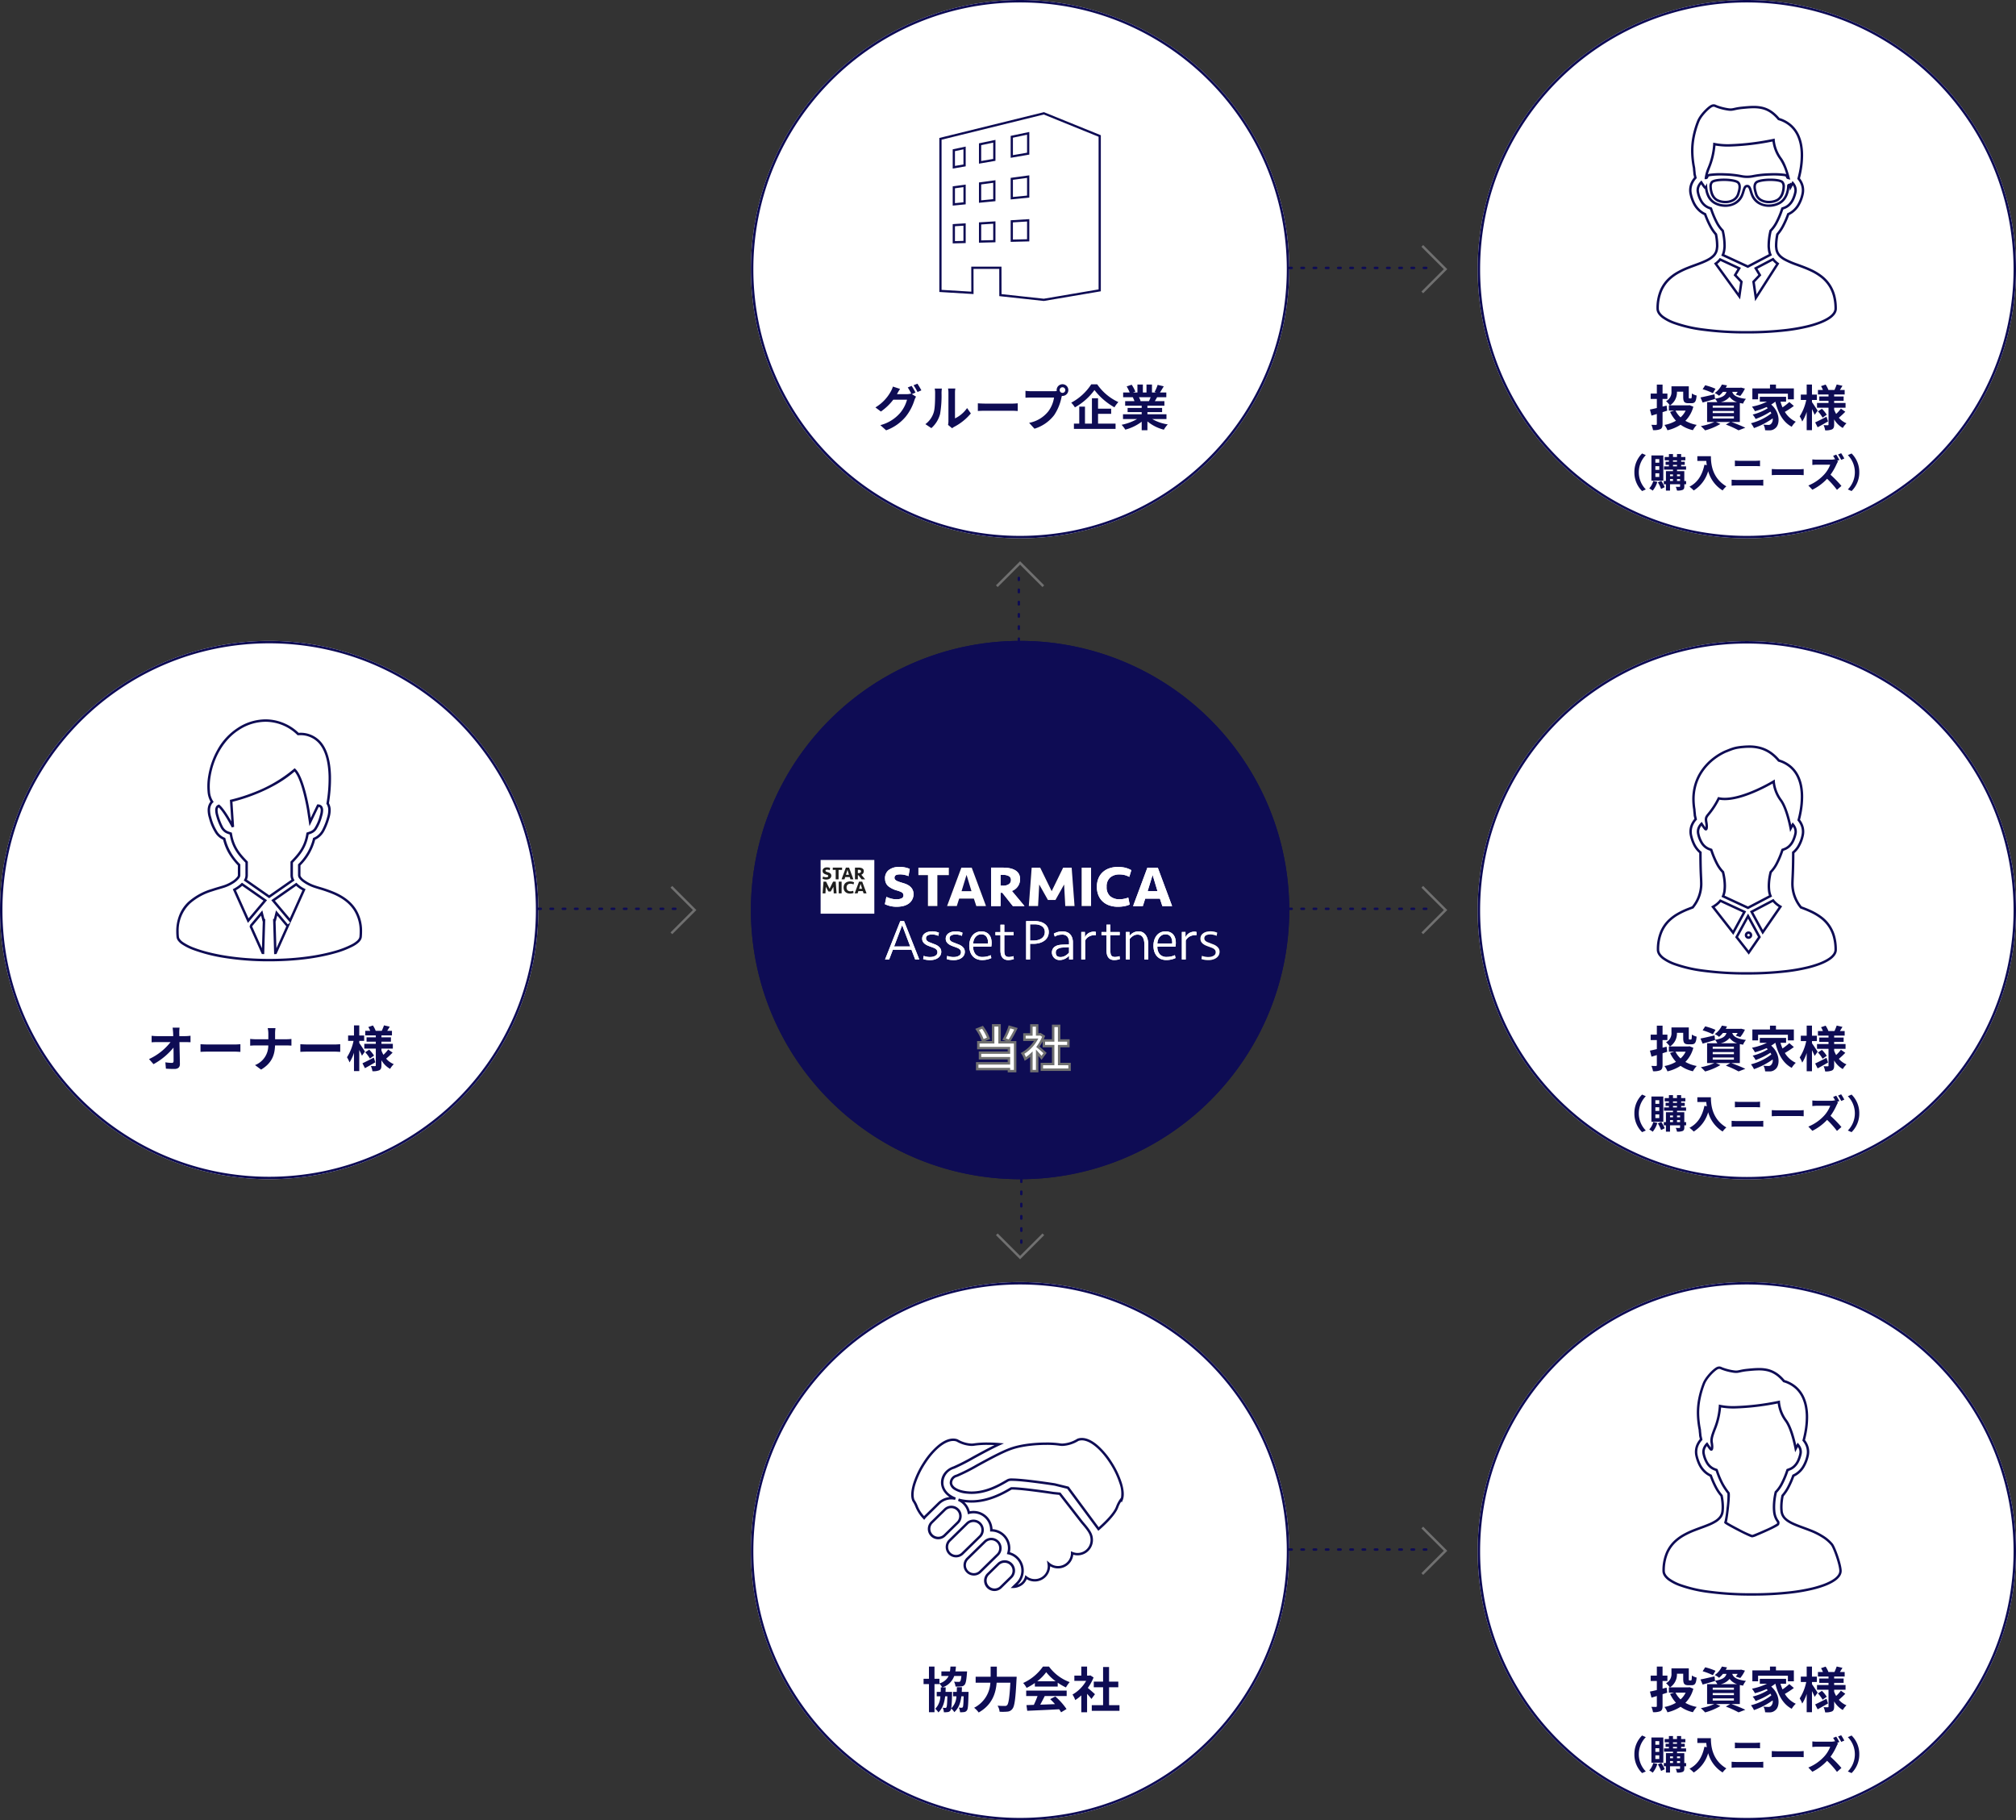 <svg xmlns="http://www.w3.org/2000/svg" width="823.873" height="743.937"><rect width="100%" height="100%" fill="#333333" stroke="none"/><defs><clipPath id="a"><path fill="#fff" d="M0 0h163.025v40.922H0z"/></clipPath></defs><path d="M110 261.916a110 110 0 1 1-110 110 110 110 0 0 1 110-110Z" fill="#fff"/><path d="M110 262.916a109.811 109.811 0 0 0-21.968 2.214 108.4 108.4 0 0 0-38.974 16.4 109.321 109.321 0 0 0-39.493 47.959 108.443 108.443 0 0 0-6.351 20.459 110.073 110.073 0 0 0 0 43.937 108.4 108.4 0 0 0 16.4 38.974 109.321 109.321 0 0 0 47.958 39.492 108.443 108.443 0 0 0 20.459 6.351 110.073 110.073 0 0 0 43.937 0 108.4 108.4 0 0 0 38.974-16.4 109.321 109.321 0 0 0 39.492-47.958 108.443 108.443 0 0 0 6.351-20.459 110.073 110.073 0 0 0 0-43.937 108.4 108.4 0 0 0-16.4-38.974 109.321 109.321 0 0 0-47.958-39.493 108.443 108.443 0 0 0-20.459-6.351A109.81 109.81 0 0 0 110 262.916m0-1a110 110 0 1 1-110 110 110 110 0 0 1 110-110Z" fill="#0e0c54"/><path d="M73.38 419.98h-2.84c.08.52.14 1.16.2 2.02q.03.66.06 1.44h-6.62a19.145 19.145 0 0 1-2.22-.14v2.66c.7-.04 1.56-.08 2.28-.08h5.46a23.747 23.747 0 0 1-8.8 6.94l1.84 2.08a27.5 27.5 0 0 0 8.16-6.76c.04 2.06.04 4.06.04 5.4 0 .58-.2.84-.7.84a16.988 16.988 0 0 1-2.66-.24l.22 2.6c1.14.08 2.26.12 3.48.12 1.52 0 2.26-.74 2.24-2.02-.04-2.7-.12-6.04-.18-8.96h2.58c.54 0 1.3.04 1.94.06v-2.66a15.461 15.461 0 0 1-2.08.16h-2.5c0-.52-.02-1-.02-1.44a17.107 17.107 0 0 1 .12-2.02Zm8.56 6.76v3.14c.74-.06 2.08-.1 3.22-.1H95.9c.84 0 1.86.08 2.34.1v-3.14c-.52.04-1.4.12-2.34.12H85.16c-1.04 0-2.5-.06-3.22-.12Zm27.72-4.22v2.2h-5.2c-.8 0-1.62-.08-2.22-.14v2.76c.62-.04 1.42-.1 2.3-.1h5.1a8.54 8.54 0 0 1-5.42 8.04l2.48 1.84c4.32-2.58 5.58-5.86 5.7-9.88h4.5c.8 0 1.78.06 2.2.08v-2.72c-.42.04-1.26.12-2.18.12h-4.5v-2.18a15.426 15.426 0 0 1 .16-2.36h-3.18a9.993 9.993 0 0 1 .26 2.34Zm13.08 4.22v3.14c.74-.06 2.08-.1 3.22-.1h10.74c.84 0 1.86.08 2.34.1v-3.14c-.52.04-1.4.12-2.34.12h-10.74c-1.04 0-2.5-.06-3.22-.12Zm26.4 3c-.34-.54-1.78-2.74-2.32-3.48v-.88h2v-2.2h-2v-4.12h-2.16v4.12h-2.4v2.2h2.22a20 20 0 0 1-2.68 6.7 11.412 11.412 0 0 1 1.04 2.1 16.872 16.872 0 0 0 1.82-3.94v7.48h2.16v-8.62c.44.86.86 1.76 1.1 2.34Zm3.62 2.48c-1.7.88-3.46 1.78-4.64 2.32l1.02 2c1.28-.7 2.84-1.58 4.24-2.4Zm-3.5-2.18a14.019 14.019 0 0 1 1.9 2.56l1.7-1.2a13.7 13.7 0 0 0-1.98-2.42Zm9.38-1.12a15.742 15.742 0 0 1-1.94 2.16 10.856 10.856 0 0 1-.82-1.76v-.78h4.66v-1.94h-4.66v-.88h3.88v-1.78h-3.88v-.8h4.3v-1.86h-1.94c.32-.5.68-1.1 1.04-1.7l-2.36-.54c-.2.64-.6 1.56-.9 2.24h-2.48a11.063 11.063 0 0 0-1.14-2.2l-1.88.64a11.353 11.353 0 0 1 .78 1.56h-2.04v1.86h4.32v.8h-3.78v1.78h3.78v.88h-4.7v1.94h4.7v6.82c0 .24-.08.34-.32.34s-1.02 0-1.7-.04a7.4 7.4 0 0 1 .64 2.12 6.523 6.523 0 0 0 2.84-.4c.64-.36.84-.92.84-2v-2.08a9.486 9.486 0 0 0 3.54 3.52 8.852 8.852 0 0 1 1.5-1.92 8.359 8.359 0 0 1-3.12-2.26 32.192 32.192 0 0 0 2.64-2.46ZM416.874 261.916a110 110 0 1 1-110 110 110 110 0 0 1 110-110Z" fill="#0e0c54"/><path d="M416.874 262.916a109.811 109.811 0 0 0-21.968 2.214 108.4 108.4 0 0 0-38.974 16.4 109.321 109.321 0 0 0-39.493 47.959 108.443 108.443 0 0 0-6.351 20.459 110.073 110.073 0 0 0 0 43.937 108.4 108.4 0 0 0 16.4 38.974 109.321 109.321 0 0 0 47.958 39.492 108.443 108.443 0 0 0 20.459 6.351 110.073 110.073 0 0 0 43.937 0 108.4 108.4 0 0 0 38.974-16.4 109.321 109.321 0 0 0 39.492-47.958 108.443 108.443 0 0 0 6.351-20.459 110.073 110.073 0 0 0 0-43.937 108.4 108.4 0 0 0-16.4-38.974 109.321 109.321 0 0 0-47.958-39.493 108.443 108.443 0 0 0-20.459-6.351 109.81 109.81 0 0 0-21.968-2.214m0-1a110 110 0 1 1-110 110 110 110 0 0 1 110-110Z" fill="#0e0c54"/><path d="M412.534 419.66a28.65 28.65 0 0 1-2.18 5l2.08.72a45.07 45.07 0 0 0 2.76-4.94Zm-8.56 4.68a18.357 18.357 0 0 0-2.46-4.5l-2.18.86a18.864 18.864 0 0 1 2.34 4.6Zm4.52-5.3h-2.62v6.92h-6.06v2.38h12.5v1.84h-11.82v2.3h11.82v2.08h-12.96v2.36h12.96v.82h2.54v-11.78h-6.36Zm18.58 11.32c-.42-.4-1.96-1.78-2.92-2.56a19.412 19.412 0 0 0 2.36-4.28l-1.34-.86-.42.1h-.9v-3.68h-2.36v3.68h-2.84v2.16h4.82a14.939 14.939 0 0 1-5.58 5.58 9.533 9.533 0 0 1 1.12 2.26 16.55 16.55 0 0 0 2.48-1.92v6.9h2.36v-7.54c.68.74 1.36 1.54 1.78 2.1Zm5.76 4.48v-7.32h3.78v-2.3h-3.78v-5.98h-2.44v5.98h-3.8v2.3h3.8v7.32h-4.62v2.32h11.32v-2.32Z" fill="#fff"/><path d="M405.374 418.54h3.62v6.92h2.143l-1.513-.524.3-.522a28.033 28.033 0 0 0 2.137-4.9l.145-.472 3.7 1.086-.264.534a48.347 48.347 0 0 1-2.66 4.8h2.372v12.778h-3.54v-.82h-12.96v-3.36h12.96v-1.08h-11.82v-3.3h11.82v-.84h-12.5v-3.38h1.886v-.016a18.265 18.265 0 0 0-2.276-4.457l-.363-.519 3.123-1.233.229.3a18.736 18.736 0 0 1 2.534 4.638l.152.443-2.011.839h2.786Zm2.62 1h-1.62v6.92h-6.06v1.38h12.5v2.84h-11.82v1.3h11.82v3.08h-12.96v1.36h12.96v.82h1.54v-10.78h-6.36Zm6.486 1.212-1.62-.475a30.4 30.4 0 0 1-1.783 4.1l1.156.4a45.332 45.332 0 0 0 2.247-4.025Zm-11.142 3.312a18.713 18.713 0 0 0-2-3.617l-1.244.491a20.508 20.508 0 0 1 1.88 3.694Zm17.656-5.484h3.36v3.68h.341l.57-.136 1.865 1.2-.151.382q-.2.513-.435 1.016h3.35v-5.982h3.44v5.98h3.78v3.3h-3.78v6.32h4.26v3.32h-12.32v-3.32h4.62v-6.32h-3.8v-2.39a20.133 20.133 0 0 1-1.263 2.081 74.126 74.126 0 0 1 2.588 2.287l.32.3-2.1 2.833-.4-.536c-.224-.3-.533-.678-.88-1.083v6.728h-3.365v-6.3a15.617 15.617 0 0 1-1.72 1.245l-.548.339-.192-.615a9.167 9.167 0 0 0-1.037-2.1l-.365-.466.521-.282a14.282 14.282 0 0 0 4.928-4.64h-4.427v-3.161h2.84Zm2.36 1h-1.36v3.68h-2.84v1.16h5.177l-.422.746a15.572 15.572 0 0 1-5.305 5.5 11.852 11.852 0 0 1 .659 1.334 16.957 16.957 0 0 0 1.892-1.527l.84-.777v7.544h1.36v-8.323l.868.945a35.267 35.267 0 0 1 1.4 1.614l.782-1.054a71.127 71.127 0 0 0-2.567-2.234l-.368-.3.279-.383a18.96 18.96 0 0 0 2.144-3.79l-.811-.521-.27.064h-1.458Zm8.98.16h-1.44v5.98h-3.8v1.3h3.8v8.32h-4.62v1.32h10.32v-1.32h-4.26v-8.32h3.78v-1.3h-3.78Z" fill="#707070"/><path d="M416.874 0a110 110 0 1 1-110 110 110 110 0 0 1 110-110Z" fill="#fff"/><path d="M416.874 1a109.811 109.811 0 0 0-21.968 2.214 108.4 108.4 0 0 0-38.974 16.4 109.321 109.321 0 0 0-39.493 47.959 108.443 108.443 0 0 0-6.351 20.459 110.073 110.073 0 0 0 0 43.937 108.4 108.4 0 0 0 16.4 38.974 109.321 109.321 0 0 0 47.958 39.492 108.443 108.443 0 0 0 20.459 6.351 110.073 110.073 0 0 0 43.937 0 108.4 108.4 0 0 0 38.974-16.4 109.321 109.321 0 0 0 39.492-47.958 108.443 108.443 0 0 0 6.351-20.459 110.073 110.073 0 0 0 0-43.937 108.4 108.4 0 0 0-16.4-38.974 109.321 109.321 0 0 0-47.958-39.493 108.443 108.443 0 0 0-20.459-6.351A109.81 109.81 0 0 0 416.874 1m0-1a110 110 0 1 1-110 110 110 110 0 0 1 110-110Z" fill="#0e0c54"/><path d="m372.554 157.704-1.58.64a23.193 23.193 0 0 1 1.46 2.58l-.14-.08a6.3 6.3 0 0 1-1.74.24h-4c.02-.04.04-.06.06-.1a20.749 20.749 0 0 1 1.22-2.04l-2.94-.96a9.05 9.05 0 0 1-.9 2.08 17.3 17.3 0 0 1-6.24 6.44l2.24 1.68a22.472 22.472 0 0 0 5.06-4.84h5.62a14.148 14.148 0 0 1-2.84 5.44 16 16 0 0 1-8.06 4.96l2.36 2.12a18.627 18.627 0 0 0 8.06-5.66 20.306 20.306 0 0 0 3.5-6.66 8.007 8.007 0 0 1 .66-1.44l-1.7-1.04 1.48-.62a25.424 25.424 0 0 0-1.58-2.74Zm2.36-.9-1.58.64a21.2 21.2 0 0 1 1.62 2.76l1.58-.68a28.556 28.556 0 0 0-1.62-2.72Zm12.52 16.84 1.68 1.38a4.273 4.273 0 0 1 .86-.6 22.021 22.021 0 0 0 6.78-5.46l-1.54-2.2a12.665 12.665 0 0 1-4.94 4.22v-10.46a10.156 10.156 0 0 1 .14-1.74h-2.98a8.866 8.866 0 0 1 .16 1.72v11.66a7.611 7.611 0 0 1-.16 1.48Zm-9.26-.3 2.44 1.62a11.727 11.727 0 0 0 3.56-5.74 44.128 44.128 0 0 0 .6-8.6 13.173 13.173 0 0 1 .14-1.82h-2.94a7.59 7.59 0 0 1 .18 1.84c0 2.42-.02 6.2-.58 7.92a9.435 9.435 0 0 1-3.4 4.78Zm21.44-8.52v3.14c.74-.06 2.08-.1 3.22-.1h10.74c.84 0 1.86.08 2.34.1v-3.14c-.52.04-1.4.12-2.34.12h-10.74c-1.04 0-2.5-.06-3.22-.12Zm33.44-5.4a1.15 1.15 0 1 1 1.16 1.14 1.161 1.161 0 0 1-1.16-1.14Zm-1.24 0a2.216 2.216 0 0 0 .04.38 8.63 8.63 0 0 1-1.14.08h-9.26a22.269 22.269 0 0 1-2.38-.16v2.82c.5-.04 1.46-.08 2.38-.08h9.3a12.568 12.568 0 0 1-2.34 5.64 13.111 13.111 0 0 1-7.84 4.7l2.18 2.4a16.063 16.063 0 0 0 8.04-5.54 20.189 20.189 0 0 0 3-7.28c.06-.18.1-.38.16-.6a1.14 1.14 0 0 0 .26.02 2.39 2.39 0 1 0-2.4-2.38Zm14.14-2.36a22.052 22.052 0 0 1-8.18 7.5 10.022 10.022 0 0 1 1.5 1.92 24.779 24.779 0 0 0 8-7.08 26.771 26.771 0 0 0 8.16 7.06 12.97 12.97 0 0 1 1.6-2.14 21.264 21.264 0 0 1-8.64-7.26Zm2.78 12.06h5.36v-2.1h-5.36v-4.28h-2.5v10.38h-2.84v-6.94h-2.34v6.94h-2.18v2.16h17.02v-2.16h-7.16Zm21.5-6.78c-.22.54-.46 1.12-.7 1.6h-3.74l.34-.06a10.744 10.744 0 0 0-.68-1.54Zm6.46 8.92v-1.96h-7.78v-.88h6v-1.72h-6v-.9h6.94v-1.86h-3.92c.3-.48.62-1.02.94-1.6h3.76v-1.94h-2.6c.46-.7 1-1.6 1.56-2.52l-2.5-.6a16.11 16.11 0 0 1-1.26 2.9l.72.22h-1.78v-3.26h-2.24v3.26h-1.48v-3.26h-2.22v3.26h-1.82l.98-.36a15.134 15.134 0 0 0-1.52-2.82l-2.04.7a17.928 17.928 0 0 1 1.24 2.48h-2.68v1.94h4.18l-.24.04a8.988 8.988 0 0 1 .68 1.56h-3.8v1.86h6.76v.9h-5.76v1.72h5.76v.88h-7.64v1.96h5.74a21.012 21.012 0 0 1-6.32 2.34 11.093 11.093 0 0 1 1.52 1.98 18.972 18.972 0 0 0 6.7-3.24v3.48h2.34v-3.6a17.072 17.072 0 0 0 6.72 3.38 11.187 11.187 0 0 1 1.6-2.16 17.868 17.868 0 0 1-6.34-2.18Z" fill="#0e0c54"/><g fill="#0e0c54"><path d="M384.79 118.462V57.098l41.768-10.3 22.4 9.087v62.386l-22.4 3.807-17.263-1.877-.021-10.307v-.913h-12.35v.917l.017 9.3Zm-.916-62.081v62.942l13.985.852-.018-10.279h10.522l.016 11.125 18.208 1.98 23.287-3.958V55.266l-23.247-9.43Z"/><path d="M419.728 55.054v7.35l-5.784 1v-7.136Zm.915-1.127-7.614 1.6v8.963l7.614-1.313ZM393.73 61.033v6.177l-3.476.6v-6.042Zm.915-1.129-5.306 1.122v7.866l5.306-.91ZM405.894 58.29v6.661l-4.911.847v-6.479Zm.915-1.126-6.741 1.412v8.309l6.741-1.163ZM393.73 76.473v6.2l-3.476.346v-6.07Zm.915-1.048-5.306.726v7.879l5.306-.528ZM405.894 74.704v6.681l-4.911.484v-6.5Zm.915-1.048-6.741.913v8.308l6.741-.663ZM419.728 72.702v7.228l-5.784.569v-7.014Zm.915-1.048-7.614 1.031v8.826l7.614-.75ZM419.728 90.523v7.239l-5.784.143v-7.026Zm.915-.973-7.614.468v8.823l7.614-.188ZM405.894 91.432v6.694l-4.911.121v-6.513Zm.915-.973-6.741.415v8.309l6.741-.167ZM393.73 92.236v6.211l-3.476.087v-6.081Zm.915-.973-5.306.33v7.879l5.306-.132Z"/></g><path d="M713.874 523.937a110 110 0 1 1-110 110 110 110 0 0 1 110-110Z" fill="#fff"/><path d="M713.874 524.937a109.811 109.811 0 0 0-21.968 2.214 108.4 108.4 0 0 0-38.974 16.4 109.321 109.321 0 0 0-39.493 47.959 108.443 108.443 0 0 0-6.351 20.459 110.073 110.073 0 0 0 0 43.937 108.4 108.4 0 0 0 16.4 38.974 109.321 109.321 0 0 0 47.958 39.492 108.443 108.443 0 0 0 20.459 6.351 110.073 110.073 0 0 0 43.937 0 108.4 108.4 0 0 0 38.974-16.4 109.321 109.321 0 0 0 39.492-47.958 108.443 108.443 0 0 0 6.351-20.459 110.073 110.073 0 0 0 0-43.937 108.4 108.4 0 0 0-16.4-38.974 109.321 109.321 0 0 0-47.958-39.493 108.443 108.443 0 0 0-20.459-6.351 109.81 109.81 0 0 0-21.968-2.214m0-1a110 110 0 1 1-110 110 110 110 0 0 1 110-110Z" fill="#0e0c54"/><path d="m681.334 691.761-.24-2.06-1.66.4v-3.12h1.98v-2.2h-1.98v-3.68h-2.34v3.68h-2.52v2.2h2.52v3.7c-1.08.26-2.04.48-2.82.62l.64 2.48c.68-.2 1.42-.42 2.18-.66v4.08c0 .28-.1.36-.36.38-.26 0-1.1 0-1.86-.04a9.345 9.345 0 0 1 .66 2.18 6.806 6.806 0 0 0 3.04-.42c.64-.36.86-.94.86-2.12v-4.8Zm7.54-.02a9.13 9.13 0 0 1-2.08 2.76 9.649 9.649 0 0 1-2.08-2.76Zm1.58-2.22-.44.08h-7.54a6.334 6.334 0 0 0 2.84-5.58h2.56v2.16c0 1.96.5 2.54 2.14 2.54h1.26c1.38 0 1.88-.68 2.08-3.14a6.072 6.072 0 0 1-1.94-.84c-.04 1.74-.1 2.02-.4 2.02h-.56c-.24 0-.3-.06-.3-.6v-4.34h-7.08v2.04a4.148 4.148 0 0 1-2.22 4.02 8.5 8.5 0 0 1 1.56 1.72h-.4v2.14h2.18l-1.68.52a14.083 14.083 0 0 0 2.4 3.62 14.459 14.459 0 0 1-4.7 1.72 9.355 9.355 0 0 1 1.22 2.18 17.46 17.46 0 0 0 5.36-2.26 14.156 14.156 0 0 0 5.04 2.22 10.987 10.987 0 0 1 1.56-2.16 14.966 14.966 0 0 1-4.64-1.66 12.751 12.751 0 0 0 3.26-5.78Zm10.62-6.7a26.014 26.014 0 0 0-4.22-1.44l-1.04 1.62a25.755 25.755 0 0 1 4.18 1.62Zm-1.14 11.28h8.66v.88h-8.66Zm0-2.2h8.66v.86h-8.66Zm0-2.2h8.66v.86h-8.66Zm3.24-1.42a6.462 6.462 0 0 0 3.66-2.16 6.008 6.008 0 0 0 3.06 2.16Zm7.84 8.12v-7.78c.4.1.84.18 1.32.26a6.641 6.641 0 0 1 1.18-1.94c-4.04-.48-5.18-1.58-5.6-2.86h2.22a11.384 11.384 0 0 1-.78 1.1l1.84.58a14.194 14.194 0 0 0 1.9-3.02l-1.58-.4-.36.06h-5.9a9.185 9.185 0 0 0 .52-.98l-2.1-.34a8.684 8.684 0 0 1-2.94 3.48 6.366 6.366 0 0 1 1.78 1.12 10.994 10.994 0 0 0 1.6-1.6h1.44c-.44 1.42-1.5 2.28-4.68 2.8l-.2-1.8c-2.12.5-4.26 1-5.74 1.28l.88 2.08c1.5-.42 3.36-.96 5.08-1.46l-.02-.08a5.97 5.97 0 0 1 .94 1.38h-4.18v8.12h2.94a23.484 23.484 0 0 1-5.5 1.68 24.122 24.122 0 0 1 1.76 1.74 24.783 24.783 0 0 0 6.24-2.62l-1.82-.8h5.84l-1.8 1.04a39.436 39.436 0 0 1 5.2 2.36l2.76-1.06c-1.36-.66-3.66-1.62-5.7-2.34Zm7.46-11.58h12.18v2.3h2.44v-4.46h-7.32v-1.56h-2.44v1.56h-7.2v4.46h2.34Zm12.76 3.42a24.058 24.058 0 0 1-2.78 2.18 17.682 17.682 0 0 1-.82-2.32h2.28v-2h-10.74v2h2.92a24.175 24.175 0 0 1-6.12 2.02 14.1 14.1 0 0 1 1.22 1.86 29.834 29.834 0 0 0 4.74-1.7c.18.16.34.32.5.48a21.536 21.536 0 0 1-6.18 2.6 8.554 8.554 0 0 1 1.2 1.8 29.469 29.469 0 0 0 6.06-3 7.8 7.8 0 0 1 .38.7 23 23 0 0 1-8.34 4.04 10.251 10.251 0 0 1 1.24 1.98 30.842 30.842 0 0 0 7.64-3.96 2.61 2.61 0 0 1-.66 2.24 1.423 1.423 0 0 1-1.2.42c-.52 0-1.16-.04-1.92-.1a4.988 4.988 0 0 1 .68 2.28 16.579 16.579 0 0 0 1.7.04 3.289 3.289 0 0 0 2.44-.84c1.98-1.44 2.12-6.42-1.64-9.7a12.857 12.857 0 0 0 1.66-1.16h.04c1.14 4.66 3.12 8.34 6.68 10.24a9.989 9.989 0 0 1 1.66-2.06 10.194 10.194 0 0 1-4.46-4.02 36.333 36.333 0 0 0 3.68-2.42Zm11.58 3.52c-.34-.54-1.78-2.74-2.32-3.48v-.88h2v-2.2h-2v-4.12h-2.16v4.12h-2.4v2.2h2.22a20 20 0 0 1-2.68 6.7 11.412 11.412 0 0 1 1.04 2.1 16.872 16.872 0 0 0 1.82-3.94v7.48h2.16v-8.62c.44.86.86 1.76 1.1 2.34Zm3.62 2.48c-1.7.88-3.46 1.78-4.64 2.32l1.02 2c1.28-.7 2.84-1.58 4.24-2.4Zm-3.5-2.18a14.019 14.019 0 0 1 1.9 2.56l1.7-1.2a13.7 13.7 0 0 0-1.98-2.42Zm9.38-1.12a15.743 15.743 0 0 1-1.94 2.16 10.856 10.856 0 0 1-.82-1.76v-.78h4.66v-1.94h-4.66v-.88h3.88v-1.78h-3.88v-.8h4.3v-1.86h-1.94c.32-.5.68-1.1 1.04-1.7l-2.36-.54c-.2.64-.6 1.56-.9 2.24h-2.48a11.063 11.063 0 0 0-1.14-2.2l-1.88.64a11.353 11.353 0 0 1 .78 1.56h-2.04v1.86h4.32v.8h-3.78v1.78h3.78v.88h-4.7v1.94h4.7v6.82c0 .24-.08.34-.32.34s-1.02 0-1.7-.04a7.4 7.4 0 0 1 .64 2.12 6.523 6.523 0 0 0 2.84-.4c.64-.36.84-.92.84-2v-2.08a9.486 9.486 0 0 0 3.54 3.52 8.852 8.852 0 0 1 1.5-1.92 8.359 8.359 0 0 1-3.12-2.26 32.192 32.192 0 0 0 2.64-2.46ZM667.922 716.941a10.544 10.544 0 0 0 3.152 7.68l1.52-.672a10.006 10.006 0 0 1 0-14.016l-1.52-.672a10.544 10.544 0 0 0-3.152 7.68Zm10.16-3.9h-1.584v-1.476h1.584Zm0 2.912h-1.584v-1.492h1.584Zm0 2.912h-1.584v-1.5h1.584Zm1.664-8.8h-4.864v10.316h4.864Zm-4.1 10.432a7.59 7.59 0 0 1-1.644 3.024 9.742 9.742 0 0 1 1.408.928 10.592 10.592 0 0 0 1.9-3.584Zm1.872.56a13.865 13.865 0 0 1 1.312 2.7l1.472-.72a14.6 14.6 0 0 0-1.376-2.576Zm7.824-.544v-.8h1.252v.8Zm-2.864-.8h1.216v.8h-1.212Zm1.216-1.9v.736h-1.212v-.736Zm2.9 0v.736h-1.248v-.736Zm-2.9-3.9h1.632v.608h-1.628Zm0-1.856h1.632v.592h-1.628Zm5.36 8.464h-.736v-4.044h-2.972v-.608h3.7v-1.348h-2.02v-.62h1.472v-1.264h-1.472v-.592h1.728v-1.344h-1.728v-1.216h-1.7v1.216h-1.628v-1.216h-1.664v1.216h-1.728v1.344h1.728v.592h-1.36v1.264h1.36v.62h-2v1.344h3.664v.608h-2.88v4.032h-.864v1.328h.864v2.592h1.664v-2.588h4.112v.832c0 .176-.064.24-.272.24-.192 0-.88 0-1.5-.016a5.831 5.831 0 0 1 .5 1.52 5.719 5.719 0 0 0 2.32-.272c.528-.256.688-.656.688-1.456v-.848h.736Zm4.596-10.156v1.936h3.648c.048.544.112 1.12.224 1.728l-.976-.176c-.88 4.208-2.784 7.3-6.112 8.976a15.2 15.2 0 0 1 1.74 1.552 13.845 13.845 0 0 0 5.9-7.9 13.519 13.519 0 0 0 5.9 7.884 10.244 10.244 0 0 1 1.536-1.664c-5.888-3.472-6.32-9.312-6.32-12.336Zm15.344 1.792v2.32c.544-.032 1.28-.064 1.888-.064h6.608c.56 0 1.312.048 1.776.064v-2.32c-.448.048-1.136.1-1.776.1h-6.624a20.206 20.206 0 0 1-1.872-.1Zm-1.344 7.824v2.448c.592-.048 1.376-.1 2-.1h9.184a17.38 17.38 0 0 1 1.76.1v-2.448a16.217 16.217 0 0 1-1.76.1h-9.184a30.425 30.425 0 0 1-2-.1Zm16.416-4.368v2.508c.592-.048 1.664-.08 2.576-.08h8.592c.672 0 1.488.064 1.872.08v-2.508c-.416.032-1.12.1-1.872.1h-8.592c-.832-.004-2-.052-2.576-.1Zm26.336-5.9-1.264.528c.288.432.608.992.88 1.5l-.192-.144a5.844 5.844 0 0 1-1.648.192h-5.648a17.875 17.875 0 0 1-1.888-.112v2.272c.336-.016 1.216-.112 1.888-.112h5.424a12.4 12.4 0 0 1-2.384 3.92 17.936 17.936 0 0 1-6.56 4.592l1.648 1.728a21.02 21.02 0 0 0 6.016-4.48 35.374 35.374 0 0 1 4.032 4.528l1.824-1.6a44.98 44.98 0 0 0-4.464-4.576 23.438 23.438 0 0 0 2.508-4.384 7.873 7.873 0 0 1 .56-1.008l-.368-.272.912-.384a21.441 21.441 0 0 0-1.276-2.192Zm2.016-.56-1.264.528a18.783 18.783 0 0 1 1.3 2.192l1.26-.552a21.558 21.558 0 0 0-1.296-2.172Zm7.408 7.792a10.544 10.544 0 0 0-3.152-7.684l-1.52.672a10.006 10.006 0 0 1 0 14.016l1.52.672a10.544 10.544 0 0 0 3.152-7.68Z" fill="#0e0c54"/><path d="M713.874 262a110 110 0 1 1-110 110 110 110 0 0 1 110-110Z" fill="#fff"/><path d="M713.874 263a109.811 109.811 0 0 0-21.968 2.214 108.4 108.4 0 0 0-38.974 16.4 109.321 109.321 0 0 0-39.493 47.959 108.443 108.443 0 0 0-6.351 20.459 110.073 110.073 0 0 0 0 43.937 108.4 108.4 0 0 0 16.4 38.974 109.321 109.321 0 0 0 47.958 39.492 108.443 108.443 0 0 0 20.459 6.351 110.073 110.073 0 0 0 43.937 0 108.4 108.4 0 0 0 38.974-16.4 109.321 109.321 0 0 0 39.492-47.958 108.443 108.443 0 0 0 6.351-20.459 110.073 110.073 0 0 0 0-43.937 108.4 108.4 0 0 0-16.4-38.974 109.321 109.321 0 0 0-47.958-39.493 108.443 108.443 0 0 0-20.459-6.351A109.81 109.81 0 0 0 713.874 263m0-1a110 110 0 1 1-110 110 110 110 0 0 1 110-110Z" fill="#0e0c54"/><path d="m681.334 429.824-.24-2.06-1.66.4v-3.12h1.98v-2.2h-1.98v-3.68h-2.34v3.68h-2.52v2.2h2.52v3.7c-1.08.26-2.04.48-2.82.62l.64 2.48c.68-.2 1.42-.42 2.18-.66v4.08c0 .28-.1.36-.36.38-.26 0-1.1 0-1.86-.04a9.345 9.345 0 0 1 .66 2.18 6.806 6.806 0 0 0 3.04-.42c.64-.36.86-.94.86-2.12v-4.8Zm7.54-.02a9.13 9.13 0 0 1-2.08 2.76 9.649 9.649 0 0 1-2.08-2.76Zm1.58-2.22-.44.08h-7.54a6.334 6.334 0 0 0 2.84-5.58h2.56v2.16c0 1.96.5 2.54 2.14 2.54h1.26c1.38 0 1.88-.68 2.08-3.14a6.072 6.072 0 0 1-1.94-.84c-.04 1.74-.1 2.02-.4 2.02h-.56c-.24 0-.3-.06-.3-.6v-4.34h-7.08v2.04a4.148 4.148 0 0 1-2.22 4.02 8.5 8.5 0 0 1 1.56 1.72h-.4v2.14h2.18l-1.68.52a14.083 14.083 0 0 0 2.4 3.62 14.459 14.459 0 0 1-4.7 1.72 9.355 9.355 0 0 1 1.22 2.18 17.46 17.46 0 0 0 5.36-2.26 14.156 14.156 0 0 0 5.04 2.22 10.987 10.987 0 0 1 1.56-2.16 14.966 14.966 0 0 1-4.64-1.66 12.751 12.751 0 0 0 3.26-5.78Zm10.62-6.7a26.014 26.014 0 0 0-4.22-1.44l-1.04 1.62a25.755 25.755 0 0 1 4.18 1.62Zm-1.14 11.28h8.66v.88h-8.66Zm0-2.2h8.66v.86h-8.66Zm0-2.2h8.66v.86h-8.66Zm3.24-1.42a6.462 6.462 0 0 0 3.66-2.16 6.008 6.008 0 0 0 3.06 2.16Zm7.84 8.12v-7.78c.4.1.84.18 1.32.26a6.641 6.641 0 0 1 1.18-1.94c-4.04-.48-5.18-1.58-5.6-2.86h2.22a11.384 11.384 0 0 1-.78 1.1l1.84.58a14.194 14.194 0 0 0 1.9-3.02l-1.58-.4-.36.06h-5.9a9.185 9.185 0 0 0 .52-.98l-2.1-.34a8.684 8.684 0 0 1-2.94 3.48 6.366 6.366 0 0 1 1.78 1.12 10.994 10.994 0 0 0 1.6-1.6h1.44c-.44 1.42-1.5 2.28-4.68 2.8l-.2-1.8c-2.12.5-4.26 1-5.74 1.28l.88 2.08c1.5-.42 3.36-.96 5.08-1.46l-.02-.08a5.97 5.97 0 0 1 .94 1.38h-4.18v8.12h2.94a23.484 23.484 0 0 1-5.5 1.68 24.122 24.122 0 0 1 1.76 1.74 24.783 24.783 0 0 0 6.24-2.62l-1.82-.8h5.84l-1.8 1.04a39.436 39.436 0 0 1 5.2 2.36l2.76-1.06c-1.36-.66-3.66-1.62-5.7-2.34Zm7.46-11.58h12.18v2.3h2.44v-4.46h-7.32v-1.56h-2.44v1.56h-7.2v4.46h2.34Zm12.76 3.42a24.058 24.058 0 0 1-2.78 2.18 17.682 17.682 0 0 1-.82-2.32h2.28v-2h-10.74v2h2.92a24.175 24.175 0 0 1-6.12 2.02 14.1 14.1 0 0 1 1.22 1.86 29.834 29.834 0 0 0 4.74-1.7c.18.16.34.32.5.48a21.536 21.536 0 0 1-6.18 2.6 8.554 8.554 0 0 1 1.2 1.8 29.469 29.469 0 0 0 6.06-3 7.8 7.8 0 0 1 .38.7 23 23 0 0 1-8.34 4.04 10.251 10.251 0 0 1 1.24 1.98 30.842 30.842 0 0 0 7.64-3.96 2.61 2.61 0 0 1-.66 2.24 1.423 1.423 0 0 1-1.2.42c-.52 0-1.16-.04-1.92-.1a4.988 4.988 0 0 1 .68 2.28 16.579 16.579 0 0 0 1.7.04 3.289 3.289 0 0 0 2.44-.84c1.98-1.44 2.12-6.42-1.64-9.7a12.857 12.857 0 0 0 1.66-1.16h.04c1.14 4.66 3.12 8.34 6.68 10.24a9.989 9.989 0 0 1 1.66-2.06 10.194 10.194 0 0 1-4.46-4.02 36.333 36.333 0 0 0 3.68-2.42Zm11.58 3.52c-.34-.54-1.78-2.74-2.32-3.48v-.88h2v-2.2h-2v-4.12h-2.16v4.12h-2.4v2.2h2.22a20 20 0 0 1-2.68 6.7 11.412 11.412 0 0 1 1.04 2.1 16.872 16.872 0 0 0 1.82-3.94v7.48h2.16v-8.62c.44.86.86 1.76 1.1 2.34Zm3.62 2.48c-1.7.88-3.46 1.78-4.64 2.32l1.02 2c1.28-.7 2.84-1.58 4.24-2.4Zm-3.5-2.18a14.019 14.019 0 0 1 1.9 2.56l1.7-1.2a13.7 13.7 0 0 0-1.98-2.42Zm9.38-1.12a15.743 15.743 0 0 1-1.94 2.16 10.856 10.856 0 0 1-.82-1.76v-.78h4.66v-1.94h-4.66v-.88h3.88v-1.78h-3.88v-.8h4.3v-1.86h-1.94c.32-.5.68-1.1 1.04-1.7l-2.36-.54c-.2.64-.6 1.56-.9 2.24h-2.48a11.063 11.063 0 0 0-1.14-2.2l-1.88.64a11.353 11.353 0 0 1 .78 1.56h-2.04v1.86h4.32v.8h-3.78v1.78h3.78v.88h-4.7v1.94h4.7v6.82c0 .24-.08.34-.32.34s-1.02 0-1.7-.04a7.4 7.4 0 0 1 .64 2.12 6.523 6.523 0 0 0 2.84-.4c.64-.36.84-.92.84-2v-2.08a9.486 9.486 0 0 0 3.54 3.52 8.852 8.852 0 0 1 1.5-1.92 8.359 8.359 0 0 1-3.12-2.26 32.192 32.192 0 0 0 2.64-2.46ZM667.922 455.004a10.544 10.544 0 0 0 3.152 7.68l1.52-.672a10.006 10.006 0 0 1 0-14.016l-1.52-.672a10.544 10.544 0 0 0-3.152 7.68Zm10.16-3.9h-1.584v-1.476h1.584Zm0 2.912h-1.584v-1.492h1.584Zm0 2.912h-1.584v-1.5h1.584Zm1.664-8.8h-4.864v10.316h4.864Zm-4.1 10.432a7.59 7.59 0 0 1-1.644 3.024 9.742 9.742 0 0 1 1.408.928 10.592 10.592 0 0 0 1.9-3.584Zm1.872.56a13.865 13.865 0 0 1 1.312 2.7l1.472-.72a14.6 14.6 0 0 0-1.376-2.576Zm7.824-.544v-.8h1.252v.8Zm-2.864-.8h1.216v.8h-1.212Zm1.216-1.9v.736h-1.212v-.736Zm2.9 0v.736h-1.248v-.736Zm-2.9-3.9h1.632v.608h-1.628Zm0-1.856h1.632v.592h-1.628Zm5.36 8.464h-.736v-4.044h-2.972v-.608h3.7v-1.348h-2.02v-.62h1.472V450.7h-1.472v-.592h1.728v-1.344h-1.728v-1.216h-1.7v1.216h-1.628v-1.216h-1.664v1.216h-1.728v1.344h1.728v.592h-1.36v1.264h1.36v.62h-2v1.344h3.664v.608h-2.88v4.032h-.864v1.328h.864v2.592h1.664V459.9h4.112v.832c0 .176-.064.24-.272.24-.192 0-.88 0-1.5-.016a5.831 5.831 0 0 1 .5 1.52 5.719 5.719 0 0 0 2.32-.272c.528-.256.688-.656.688-1.456v-.848h.736Zm4.596-10.156v1.936h3.648c.048.544.112 1.12.224 1.728l-.976-.176c-.88 4.208-2.784 7.3-6.112 8.976a15.2 15.2 0 0 1 1.74 1.552 13.845 13.845 0 0 0 5.9-7.9 13.519 13.519 0 0 0 5.9 7.884 10.244 10.244 0 0 1 1.536-1.664c-5.888-3.472-6.32-9.312-6.32-12.336Zm15.344 1.792v2.32c.544-.032 1.28-.064 1.888-.064h6.608c.56 0 1.312.048 1.776.064v-2.32c-.448.048-1.136.1-1.776.1h-6.624a20.206 20.206 0 0 1-1.872-.1Zm-1.344 7.824v2.448c.592-.048 1.376-.1 2-.1h9.184a17.38 17.38 0 0 1 1.76.1v-2.448a16.217 16.217 0 0 1-1.76.1h-9.184a30.425 30.425 0 0 1-2-.1Zm16.416-4.368v2.508c.592-.048 1.664-.08 2.576-.08h8.592c.672 0 1.488.064 1.872.08v-2.508c-.416.032-1.12.1-1.872.1h-8.592c-.832-.004-2-.052-2.576-.1Zm26.336-5.9-1.264.528c.288.432.608.992.88 1.5l-.192-.144a5.844 5.844 0 0 1-1.648.192h-5.648a17.875 17.875 0 0 1-1.888-.112v2.272c.336-.016 1.216-.112 1.888-.112h5.424a12.4 12.4 0 0 1-2.384 3.92 17.936 17.936 0 0 1-6.56 4.592l1.648 1.728a21.02 21.02 0 0 0 6.016-4.48 35.374 35.374 0 0 1 4.032 4.528l1.824-1.6a44.98 44.98 0 0 0-4.464-4.576 23.438 23.438 0 0 0 2.508-4.384 7.873 7.873 0 0 1 .56-1.008l-.368-.272.912-.384a21.441 21.441 0 0 0-1.276-2.192Zm2.016-.56-1.264.528a18.783 18.783 0 0 1 1.3 2.192l1.26-.552a21.558 21.558 0 0 0-1.296-2.172Zm7.408 7.792a10.544 10.544 0 0 0-3.152-7.684l-1.52.672a10.006 10.006 0 0 1 0 14.016l1.52.672a10.544 10.544 0 0 0 3.152-7.68Z" fill="#0e0c54"/><path d="M713.874 0a110 110 0 1 1-110 110 110 110 0 0 1 110-110Z" fill="#fff"/><path d="M713.874 1a109.811 109.811 0 0 0-21.968 2.214 108.4 108.4 0 0 0-38.974 16.4 109.321 109.321 0 0 0-39.493 47.959 108.443 108.443 0 0 0-6.351 20.459 110.073 110.073 0 0 0 0 43.937 108.4 108.4 0 0 0 16.4 38.974 109.321 109.321 0 0 0 47.958 39.492 108.443 108.443 0 0 0 20.459 6.351 110.073 110.073 0 0 0 43.937 0 108.4 108.4 0 0 0 38.974-16.4 109.321 109.321 0 0 0 39.492-47.958 108.443 108.443 0 0 0 6.351-20.459 110.073 110.073 0 0 0 0-43.937 108.4 108.4 0 0 0-16.4-38.974 109.321 109.321 0 0 0-47.958-39.493 108.443 108.443 0 0 0-20.459-6.351A109.81 109.81 0 0 0 713.874 1m0-1a110 110 0 1 1-110 110 110 110 0 0 1 110-110Z" fill="#0e0c54"/><path d="m681.334 167.824-.24-2.06-1.66.4v-3.12h1.98v-2.2h-1.98v-3.68h-2.34v3.68h-2.52v2.2h2.52v3.7c-1.08.26-2.04.48-2.82.62l.64 2.48c.68-.2 1.42-.42 2.18-.66v4.08c0 .28-.1.36-.36.38-.26 0-1.1 0-1.86-.04a9.345 9.345 0 0 1 .66 2.18 6.806 6.806 0 0 0 3.04-.42c.64-.36.86-.94.86-2.12v-4.8Zm7.54-.02a9.13 9.13 0 0 1-2.08 2.76 9.649 9.649 0 0 1-2.08-2.76Zm1.58-2.22-.44.08h-7.54a6.334 6.334 0 0 0 2.84-5.58h2.56v2.16c0 1.96.5 2.54 2.14 2.54h1.26c1.38 0 1.88-.68 2.08-3.14a6.072 6.072 0 0 1-1.94-.84c-.04 1.74-.1 2.02-.4 2.02h-.56c-.24 0-.3-.06-.3-.6v-4.34h-7.08v2.04a4.148 4.148 0 0 1-2.22 4.02 8.5 8.5 0 0 1 1.56 1.72h-.4v2.14h2.18l-1.68.52a14.083 14.083 0 0 0 2.4 3.62 14.459 14.459 0 0 1-4.7 1.72 9.355 9.355 0 0 1 1.22 2.18 17.46 17.46 0 0 0 5.36-2.26 14.156 14.156 0 0 0 5.04 2.22 10.987 10.987 0 0 1 1.56-2.16 14.966 14.966 0 0 1-4.64-1.66 12.751 12.751 0 0 0 3.26-5.78Zm10.62-6.7a26.014 26.014 0 0 0-4.22-1.44l-1.04 1.62a25.755 25.755 0 0 1 4.18 1.62Zm-1.14 11.28h8.66v.88h-8.66Zm0-2.2h8.66v.86h-8.66Zm0-2.2h8.66v.86h-8.66Zm3.24-1.42a6.462 6.462 0 0 0 3.66-2.16 6.008 6.008 0 0 0 3.06 2.16Zm7.84 8.12v-7.78c.4.1.84.18 1.32.26a6.641 6.641 0 0 1 1.18-1.94c-4.04-.48-5.18-1.58-5.6-2.86h2.22a11.384 11.384 0 0 1-.78 1.1l1.84.58a14.194 14.194 0 0 0 1.9-3.02l-1.58-.4-.36.06h-5.9a9.185 9.185 0 0 0 .52-.98l-2.1-.34a8.684 8.684 0 0 1-2.94 3.48 6.366 6.366 0 0 1 1.78 1.12 10.994 10.994 0 0 0 1.6-1.6h1.44c-.44 1.42-1.5 2.28-4.68 2.8l-.2-1.8c-2.12.5-4.26 1-5.74 1.28l.88 2.08c1.5-.42 3.36-.96 5.08-1.46l-.02-.08a5.97 5.97 0 0 1 .94 1.38h-4.18v8.12h2.94a23.484 23.484 0 0 1-5.5 1.68 24.122 24.122 0 0 1 1.76 1.74 24.783 24.783 0 0 0 6.24-2.62l-1.82-.8h5.84l-1.8 1.04a39.436 39.436 0 0 1 5.2 2.36l2.76-1.06c-1.36-.66-3.66-1.62-5.7-2.34Zm7.46-11.58h12.18v2.3h2.44v-4.46h-7.32v-1.56h-2.44v1.56h-7.2v4.46h2.34Zm12.76 3.42a24.058 24.058 0 0 1-2.78 2.18 17.682 17.682 0 0 1-.82-2.32h2.28v-2h-10.74v2h2.92a24.175 24.175 0 0 1-6.12 2.02 14.1 14.1 0 0 1 1.22 1.86 29.834 29.834 0 0 0 4.74-1.7c.18.16.34.32.5.48a21.536 21.536 0 0 1-6.18 2.6 8.554 8.554 0 0 1 1.2 1.8 29.469 29.469 0 0 0 6.06-3 7.8 7.8 0 0 1 .38.7 23 23 0 0 1-8.34 4.04 10.251 10.251 0 0 1 1.24 1.98 30.842 30.842 0 0 0 7.64-3.96 2.61 2.61 0 0 1-.66 2.24 1.423 1.423 0 0 1-1.2.42c-.52 0-1.16-.04-1.92-.1a4.988 4.988 0 0 1 .68 2.28 16.579 16.579 0 0 0 1.7.04 3.289 3.289 0 0 0 2.44-.84c1.98-1.44 2.12-6.42-1.64-9.7a12.857 12.857 0 0 0 1.66-1.16h.04c1.14 4.66 3.12 8.34 6.68 10.24a9.989 9.989 0 0 1 1.66-2.06 10.194 10.194 0 0 1-4.46-4.02 36.333 36.333 0 0 0 3.68-2.42Zm11.58 3.52c-.34-.54-1.78-2.74-2.32-3.48v-.88h2v-2.2h-2v-4.12h-2.16v4.12h-2.4v2.2h2.22a20 20 0 0 1-2.68 6.7 11.412 11.412 0 0 1 1.04 2.1 16.872 16.872 0 0 0 1.82-3.94v7.48h2.16v-8.62c.44.86.86 1.76 1.1 2.34Zm3.62 2.48c-1.7.88-3.46 1.78-4.64 2.32l1.02 2c1.28-.7 2.84-1.58 4.24-2.4Zm-3.5-2.18a14.019 14.019 0 0 1 1.9 2.56l1.7-1.2a13.7 13.7 0 0 0-1.98-2.42Zm9.38-1.12a15.743 15.743 0 0 1-1.94 2.16 10.856 10.856 0 0 1-.82-1.76v-.78h4.66v-1.94h-4.66v-.88h3.88v-1.78h-3.88v-.8h4.3v-1.86h-1.94c.32-.5.68-1.1 1.04-1.7l-2.36-.54c-.2.64-.6 1.56-.9 2.24h-2.48a11.063 11.063 0 0 0-1.14-2.2l-1.88.64a11.353 11.353 0 0 1 .78 1.56h-2.04v1.86h4.32v.8h-3.78v1.78h3.78v.88h-4.7v1.94h4.7v6.82c0 .24-.08.34-.32.34s-1.02 0-1.7-.04a7.4 7.4 0 0 1 .64 2.12 6.523 6.523 0 0 0 2.84-.4c.64-.36.84-.92.84-2v-2.08a9.486 9.486 0 0 0 3.54 3.52 8.852 8.852 0 0 1 1.5-1.92 8.359 8.359 0 0 1-3.12-2.26 32.192 32.192 0 0 0 2.64-2.46ZM667.922 193.004a10.544 10.544 0 0 0 3.152 7.68l1.52-.672a10.006 10.006 0 0 1 0-14.016l-1.52-.672a10.544 10.544 0 0 0-3.152 7.68Zm10.16-3.9h-1.584v-1.476h1.584Zm0 2.912h-1.584v-1.492h1.584Zm0 2.912h-1.584v-1.5h1.584Zm1.664-8.8h-4.864v10.316h4.864Zm-4.1 10.432a7.59 7.59 0 0 1-1.644 3.024 9.742 9.742 0 0 1 1.408.928 10.592 10.592 0 0 0 1.9-3.584Zm1.872.56a13.865 13.865 0 0 1 1.312 2.7l1.472-.72a14.6 14.6 0 0 0-1.376-2.576Zm7.824-.544v-.8h1.252v.8Zm-2.864-.8h1.216v.8h-1.212Zm1.216-1.9v.736h-1.212v-.736Zm2.9 0v.736h-1.248v-.736Zm-2.9-3.9h1.632v.608h-1.628Zm0-1.856h1.632v.592h-1.628Zm5.36 8.464h-.736v-4.044h-2.972v-.608h3.7v-1.348h-2.02v-.62h1.472V188.7h-1.472v-.592h1.728v-1.344h-1.728v-1.216h-1.7v1.216h-1.628v-1.216h-1.664v1.216h-1.728v1.344h1.728v.592h-1.36v1.264h1.36v.62h-2v1.344h3.664v.608h-2.88v4.032h-.864v1.328h.864v2.592h1.664V197.9h4.112v.832c0 .176-.064.24-.272.24-.192 0-.88 0-1.5-.016a5.831 5.831 0 0 1 .5 1.52 5.719 5.719 0 0 0 2.32-.272c.528-.256.688-.656.688-1.456v-.848h.736Zm4.596-10.156v1.936h3.648c.048.544.112 1.12.224 1.728l-.976-.176c-.88 4.208-2.784 7.3-6.112 8.976a15.2 15.2 0 0 1 1.74 1.552 13.845 13.845 0 0 0 5.9-7.9 13.519 13.519 0 0 0 5.9 7.884 10.244 10.244 0 0 1 1.536-1.664c-5.888-3.472-6.32-9.312-6.32-12.336Zm15.344 1.792v2.32c.544-.032 1.28-.064 1.888-.064h6.608c.56 0 1.312.048 1.776.064v-2.32c-.448.048-1.136.1-1.776.1h-6.624a20.206 20.206 0 0 1-1.872-.1Zm-1.344 7.824v2.448c.592-.048 1.376-.1 2-.1h9.184a17.38 17.38 0 0 1 1.76.1v-2.448a16.217 16.217 0 0 1-1.76.1h-9.184a30.425 30.425 0 0 1-2-.1Zm16.416-4.368v2.508c.592-.048 1.664-.08 2.576-.08h8.592c.672 0 1.488.064 1.872.08v-2.508c-.416.032-1.12.1-1.872.1h-8.592c-.832-.004-2-.052-2.576-.1Zm26.336-5.9-1.264.528c.288.432.608.992.88 1.5l-.192-.144a5.844 5.844 0 0 1-1.648.192h-5.648a17.875 17.875 0 0 1-1.888-.112v2.272c.336-.016 1.216-.112 1.888-.112h5.424a12.4 12.4 0 0 1-2.384 3.92 17.936 17.936 0 0 1-6.56 4.592l1.648 1.728a21.02 21.02 0 0 0 6.016-4.48 35.374 35.374 0 0 1 4.032 4.528l1.824-1.6a44.98 44.98 0 0 0-4.464-4.576 23.438 23.438 0 0 0 2.508-4.384 7.873 7.873 0 0 1 .56-1.008l-.368-.272.912-.384a21.441 21.441 0 0 0-1.276-2.192Zm2.016-.56-1.264.528a18.783 18.783 0 0 1 1.3 2.192l1.26-.552a21.558 21.558 0 0 0-1.296-2.172Zm7.408 7.792a10.544 10.544 0 0 0-3.152-7.684l-1.52.672a10.006 10.006 0 0 1 0 14.016l1.52.672a10.544 10.544 0 0 0 3.152-7.68Z" fill="#0e0c54"/><path d="M416.874 523.937a110 110 0 1 1-110 110 110 110 0 0 1 110-110Z" fill="#fff"/><path d="M416.874 524.937a109.811 109.811 0 0 0-21.968 2.214 108.4 108.4 0 0 0-38.974 16.4 109.321 109.321 0 0 0-39.493 47.959 108.443 108.443 0 0 0-6.351 20.459 110.073 110.073 0 0 0 0 43.937 108.4 108.4 0 0 0 16.4 38.974 109.321 109.321 0 0 0 47.958 39.492 108.443 108.443 0 0 0 20.459 6.351 110.073 110.073 0 0 0 43.937 0 108.4 108.4 0 0 0 38.974-16.4 109.321 109.321 0 0 0 39.492-47.958 108.443 108.443 0 0 0 6.351-20.459 110.073 110.073 0 0 0 0-43.937 108.4 108.4 0 0 0-16.4-38.974 109.321 109.321 0 0 0-47.958-39.493 108.443 108.443 0 0 0-20.459-6.351 109.81 109.81 0 0 0-21.968-2.214m0-1a110 110 0 1 1-110 110 110 110 0 0 1 110-110Z" fill="#0e0c54"/><path d="M393.034 691.441c.04-.62.06-1.26.08-1.92h-2.06q-.03 1.02-.06 1.92h-1.5v1.8h1.36a7.205 7.205 0 0 1-2.12 4.92 46.075 46.075 0 0 0 .32-5.94c.02-.24.02-.78.02-.78h-2.66c.02-.58.04-1.2.06-1.84h-1.36a7.535 7.535 0 0 0 4.84-4.66h2.94c-.14 1.38-.32 2-.54 2.22a.773.773 0 0 1-.62.18 18.343 18.343 0 0 1-1.86-.08 4.742 4.742 0 0 1 .6 1.98 15.49 15.49 0 0 0 2.26-.04 1.948 1.948 0 0 0 1.42-.62c.52-.56.78-1.84 1-4.72l.06-.8h-4.78a18.914 18.914 0 0 0 .22-1.96h-2.24a18.516 18.516 0 0 1-.2 1.96h-3.5v1.88h2.96a5.9 5.9 0 0 1-3.76 3.02v-1.88h-2.02v-4.98h-2.26v4.98h-2.2v2.16h2.2v11.5h2.26v-11.5h2.02v-.2a7.8 7.8 0 0 1 1.14 1.56h-.58c0 .64-.02 1.26-.04 1.84h-1.62v1.8h1.48a7.647 7.647 0 0 1-2.08 5.1 6.368 6.368 0 0 1 1.28 1.48c1.68-1.62 2.44-3.78 2.76-6.58h.9c-.08 3.06-.18 4.2-.38 4.5a.459.459 0 0 1-.46.24c-.24 0-.58-.02-1.06-.06a4.729 4.729 0 0 1 .48 1.84 9.214 9.214 0 0 0 1.6-.08 1.421 1.421 0 0 0 1.1-.68 1.726 1.726 0 0 0 .28-.78 5.62 5.62 0 0 1 1.28 1.5c1.74-1.6 2.54-3.72 2.88-6.48h.94c-.08 3.02-.16 4.14-.36 4.44a.546.546 0 0 1-.48.24 9.121 9.121 0 0 1-1.14-.06 4.785 4.785 0 0 1 .5 1.9 9.856 9.856 0 0 0 1.68-.08 1.574 1.574 0 0 0 1.14-.7c.44-.54.54-2.3.64-6.74.02-.24.02-.8.02-.8Zm14.34-6.2v-4.12h-2.54v4.12h-6.12v2.44h6.02a12.2 12.2 0 0 1-6.64 10.24 9.486 9.486 0 0 1 1.86 1.94c5.62-3.18 7.02-8.04 7.34-12.18h5.6c-.32 5.94-.72 8.56-1.32 9.18a1.182 1.182 0 0 1-.94.32c-.52 0-1.7 0-2.96-.1a5.525 5.525 0 0 1 .82 2.46 20.341 20.341 0 0 0 3.2-.04 2.7 2.7 0 0 0 2.04-1.12c.88-1.04 1.28-4.04 1.68-12 .04-.32.06-1.14.06-1.14Zm16.52 1.84a18.176 18.176 0 0 0 3.66-3.7 19.464 19.464 0 0 0 3.84 3.7Zm-.98 2.18h9.34v-1.58a24.168 24.168 0 0 0 3.36 1.94 12.328 12.328 0 0 1 1.54-2.18 18.3 18.3 0 0 1-8.46-6.34h-2.48a19.86 19.86 0 0 1-8.08 6.7 9.291 9.291 0 0 1 1.4 2 23.092 23.092 0 0 0 3.38-2Zm-3.54 3.86h4.64a38.406 38.406 0 0 1-1.52 3.62l-3.02.1.32 2.32c3.4-.16 8.34-.36 13.04-.62a10.6 10.6 0 0 1 .8 1.24l2.22-1.34a26.9 26.9 0 0 0-4.58-5.14l-2.1 1.1a23.837 23.837 0 0 1 1.96 2.04c-2.04.08-4.1.16-6.02.22.6-1.12 1.26-2.36 1.84-3.54h8.96v-2.2h-16.54Zm28.1-.74c-.42-.4-1.96-1.78-2.92-2.56a19.412 19.412 0 0 0 2.36-4.28l-1.34-.86-.42.1h-.9v-3.68h-2.36v3.68h-2.84v2.16h4.82a14.939 14.939 0 0 1-5.58 5.58 9.533 9.533 0 0 1 1.12 2.26 16.55 16.55 0 0 0 2.48-1.92v6.9h2.36v-7.54c.68.74 1.36 1.54 1.78 2.1Zm5.76 4.48v-7.32h3.78v-2.3h-3.78v-5.98h-2.44v5.98h-3.8v2.3h3.8v7.32h-4.62v2.32h11.32v-2.32ZM276 371.911h-1a.5.5 0 0 1 0-1h1a.5.5 0 0 1 0 1Zm-5 0h-1a.5.5 0 0 1 0-1h1a.5.5 0 0 1 0 1Zm-5 0h-1a.5.5 0 0 1 0-1h1a.5.5 0 0 1 0 1Zm-5 0h-1a.5.5 0 0 1 0-1h1a.5.5 0 0 1 0 1Zm-5 0h-1a.5.5 0 0 1 0-1h1a.5.5 0 0 1 0 1Zm-5 0h-1a.5.5 0 0 1 0-1h1a.5.5 0 0 1 0 1Zm-5 0h-1a.5.5 0 0 1 0-1h1a.5.5 0 0 1 0 1Zm-5 0h-1a.5.5 0 0 1 0-1h1a.5.5 0 0 1 0 1Zm-5 0h-1a.5.5 0 0 1 0-1h1a.5.5 0 0 1 0 1Zm-5 0h-1a.5.5 0 0 1 0-1h1a.5.5 0 0 1 0 1Zm-5 0h-1a.5.5 0 0 1 0-1h1a.5.5 0 0 1 0 1Zm-5 0h-1a.5.5 0 0 1 0-1h1a.5.5 0 0 1 0 1Z" fill="#0e0c54"/><path d="m274.722 381.775-.707-.707 9.152-9.152-9.152-9.152.707-.707 9.859 9.859Z" fill="#707070"/><path d="M582.873 109.995h-1a.5.5 0 0 1 0-1h1a.5.5 0 0 1 0 1Zm-5 0h-1a.5.5 0 0 1 0-1h1a.5.5 0 0 1 0 1Zm-5 0h-1a.5.5 0 0 1 0-1h1a.5.5 0 0 1 0 1Zm-5 0h-1a.5.5 0 0 1 0-1h1a.5.5 0 0 1 0 1Zm-5 0h-1a.5.5 0 0 1 0-1h1a.5.5 0 0 1 0 1Zm-5 0h-1a.5.5 0 0 1 0-1h1a.5.5 0 0 1 0 1Zm-5 0h-1a.5.5 0 0 1 0-1h1a.5.5 0 0 1 0 1Zm-5 0h-1a.5.5 0 0 1 0-1h1a.5.5 0 0 1 0 1Zm-5 0h-1a.5.5 0 0 1 0-1h1a.5.5 0 0 1 0 1Zm-5 0h-1a.5.5 0 0 1 0-1h1a.5.5 0 0 1 0 1Zm-5 0h-1a.5.5 0 0 1 0-1h1a.5.5 0 0 1 0 1Zm-5 0h-1a.5.5 0 0 1 0-1h1a.5.5 0 0 1 0 1Z" fill="#0e0c54"/><path d="m581.595 119.859-.707-.707L590.04 110l-9.152-9.152.707-.707 9.859 9.859Z" fill="#707070"/><path d="M582.873 371.91h-1a.5.5 0 0 1 0-1h1a.5.5 0 0 1 0 1Zm-5 0h-1a.5.5 0 0 1 0-1h1a.5.5 0 0 1 0 1Zm-5 0h-1a.5.5 0 0 1 0-1h1a.5.5 0 0 1 0 1Zm-5 0h-1a.5.5 0 0 1 0-1h1a.5.5 0 0 1 0 1Zm-5 0h-1a.5.5 0 0 1 0-1h1a.5.5 0 0 1 0 1Zm-5 0h-1a.5.5 0 0 1 0-1h1a.5.5 0 0 1 0 1Zm-5 0h-1a.5.5 0 0 1 0-1h1a.5.5 0 0 1 0 1Zm-5 0h-1a.5.5 0 0 1 0-1h1a.5.5 0 0 1 0 1Zm-5 0h-1a.5.5 0 0 1 0-1h1a.5.5 0 0 1 0 1Zm-5 0h-1a.5.5 0 0 1 0-1h1a.5.5 0 0 1 0 1Zm-5 0h-1a.5.5 0 0 1 0-1h1a.5.5 0 0 1 0 1Zm-5 0h-1a.5.5 0 0 1 0-1h1a.5.5 0 0 1 0 1Z" fill="#0e0c54"/><path d="m581.595 381.774-.707-.707 9.152-9.152-9.152-9.152.707-.707 9.859 9.859Z" fill="#707070"/><path d="M582.873 633.762h-1a.5.5 0 0 1 0-1h1a.5.5 0 0 1 0 1Zm-5 0h-1a.5.5 0 0 1 0-1h1a.5.5 0 0 1 0 1Zm-5 0h-1a.5.5 0 0 1 0-1h1a.5.5 0 0 1 0 1Zm-5 0h-1a.5.5 0 0 1 0-1h1a.5.5 0 0 1 0 1Zm-5 0h-1a.5.5 0 0 1 0-1h1a.5.5 0 0 1 0 1Zm-5 0h-1a.5.5 0 0 1 0-1h1a.5.5 0 0 1 0 1Zm-5 0h-1a.5.5 0 0 1 0-1h1a.5.5 0 0 1 0 1Zm-5 0h-1a.5.5 0 0 1 0-1h1a.5.5 0 0 1 0 1Zm-5 0h-1a.5.5 0 0 1 0-1h1a.5.5 0 0 1 0 1Zm-5 0h-1a.5.5 0 0 1 0-1h1a.5.5 0 0 1 0 1Zm-5 0h-1a.5.5 0 0 1 0-1h1a.5.5 0 0 1 0 1Zm-5 0h-1a.5.5 0 0 1 0-1h1a.5.5 0 0 1 0 1Z" fill="#0e0c54"/><path d="m581.595 643.626-.707-.707 9.152-9.152-9.152-9.152.707-.707 9.859 9.859Z" fill="#707070"/><path d="M416.879 507.821v-.819a.5.5 0 0 1 1 0v.819a.5.5 0 0 1-1 0Zm0-4.819v-1a.5.5 0 0 1 1 0v1a.5.5 0 0 1-1 0Zm0-5v-1a.5.5 0 0 1 1 0v1a.5.5 0 0 1-1 0Zm0-5v-1a.5.5 0 0 1 1 0v1a.5.5 0 0 1-1 0Zm0-5v-1a.5.5 0 0 1 1 0v1a.5.5 0 0 1-1 0Zm0-5v-1a.5.5 0 0 1 1 0v1a.5.5 0 0 1-1 0Z" fill="#0e0c54"/><path d="m407.015 504.786.707-.707 9.152 9.152 9.152-9.152.707.707-9.859 9.859Z" fill="#707070"/><path d="M416.869 236.179v.819a.5.5 0 0 1-1 0v-.819a.5.5 0 0 1 1 0Zm0 4.819v1a.5.5 0 0 1-1 0v-1a.5.5 0 0 1 1 0Zm0 5v1a.5.5 0 0 1-1 0v-1a.5.5 0 0 1 1 0Zm0 5v1a.5.5 0 0 1-1 0v-1a.5.5 0 0 1 1 0Zm0 5v1a.5.5 0 0 1-1 0v-1a.5.5 0 0 1 1 0Zm0 5v1a.5.5 0 0 1-1 0v-1a.5.5 0 0 1 1 0Z" fill="#0e0c54"/><path d="m426.733 239.214-.707.707-9.152-9.152-9.152 9.152-.707-.707 9.859-9.859Z" fill="#707070"/><path d="M387.767 354.588v3.064h-4.69v12.639h-3.867v-12.639h-3.9v-3.064ZM397.99 367.252h-6.012l-.968 3.041h-3.983l5.847-15.7h4.243l5.847 15.7h-3.983Zm-5.021-3.066h4.033l-2.006-6.625ZM431.342 367.792h-3.1l-3.537-6.3-.472 8.795h-3.8l1.178-15.7h3.489l4.685 9.6 4.685-9.6h3.489l1.18 15.7h-3.8l-.473-8.795ZM442.02 354.587h3.866v15.703h-3.866z"/><g clip-path="url(#a)" transform="translate(335.361 351.455)"><path d="M121.577 2.849a14.033 14.033 0 0 1 2.537.234 10.365 10.365 0 0 1 2.868 1.078l-.845 2.737a8.623 8.623 0 0 0-2.071-.784 8.889 8.889 0 0 0-1.856-.2 5.721 5.721 0 0 0-3.9 1.256 4.814 4.814 0 0 0-1.43 3.814 4.814 4.814 0 0 0 1.43 3.814 5.718 5.718 0 0 0 3.9 1.255 8.856 8.856 0 0 0 1.856-.2 11.041 11.041 0 0 0 1.661-.484l.581 2.837a8.672 8.672 0 0 1-2.194.679 14.075 14.075 0 0 1-2.537.233 10.616 10.616 0 0 1-3.757-.613 7.589 7.589 0 0 1-2.717-1.7 7.072 7.072 0 0 1-1.648-2.57 9.123 9.123 0 0 1-.56-3.254 9.128 9.128 0 0 1 .56-3.254 7.064 7.064 0 0 1 1.648-2.569 7.612 7.612 0 0 1 2.717-1.7 10.638 10.638 0 0 1 3.757-.613M138.661 15.797h-6.012l-.966 3.041H127.7l5.846-15.7h4.245l5.845 15.7h-3.983Zm-5.02-3.066h4.03l-2-6.625ZM35.907 6.595a8.959 8.959 0 0 0-3.366-.706c-1.294 0-2.357.208-2.357 1.408s1.637 1.541 4.005 2.292c3.134.994 3.789 2.921 3.789 4.392s-.839 5.134-6.933 5.134a10.778 10.778 0 0 1-4.787-1.062l.623-2.984a10.839 10.839 0 0 0 2.389.814 8.154 8.154 0 0 0 2.256.153 3.89 3.89 0 0 0 1.758-.467 1.27 1.27 0 0 0 .561-1.228 1.446 1.446 0 0 0-.6-1.088 10.737 10.737 0 0 0-2.253-.845 9.988 9.988 0 0 1-3.441-1.775 3.994 3.994 0 0 1-1.209-2.8 4.21 4.21 0 0 1 1.312-3.563 6.435 6.435 0 0 1 4.07-1.417 11.017 11.017 0 0 1 2.582.159 8.305 8.305 0 0 1 2.112.657ZM78.163 12.658a5.04 5.04 0 0 0 3.334-4.93c0-3.917-4.206-4.6-6.824-4.6h-5v15.7h3.868V13.39h.706l4.314 5.446h4.763Zm-1.255-2.761a4.17 4.17 0 0 1-2.427.613h-.942V6.104h1.106a4.423 4.423 0 0 1 2.312.507 1.71 1.71 0 0 1 .825 1.568 1.982 1.982 0 0 1-.874 1.718M93.226 29.45a4.259 4.259 0 0 1-.475 2.024 4.331 4.331 0 0 1-1.306 1.507 6.249 6.249 0 0 1-1.977.943 9.059 9.059 0 0 1-2.509.33h-1.368v6.406h-1.6V24.969h3.508a8.491 8.491 0 0 1 2.225.283 5.528 5.528 0 0 1 1.826.847 3.974 3.974 0 0 1 1.672 3.345m-1.6 0a2.882 2.882 0 0 0-.341-1.448 2.765 2.765 0 0 0-.931-.978 4.271 4.271 0 0 0-1.342-.554 6.9 6.9 0 0 0-1.576-.176h-1.839v6.641h1.438a6.855 6.855 0 0 0 1.836-.236 4.673 4.673 0 0 0 1.462-.672 3.065 3.065 0 0 0 .952-1.083 3.16 3.16 0 0 0 .341-1.495M101.539 39.128a6.554 6.554 0 0 1-.647.6 5.36 5.36 0 0 1-.885.577 5.5 5.5 0 0 1-1.093.424 4.757 4.757 0 0 1-1.259.165 3.1 3.1 0 0 1-2.841-4.428 2.766 2.766 0 0 1 .813-.976 3.889 3.889 0 0 1 1.236-.6 7.022 7.022 0 0 1 1.567-.259c.5-.032 1.01-.055 1.531-.071l1.554-.046v-.73a3.7 3.7 0 0 0-.7-2.486 2.725 2.725 0 0 0-2.154-.788 6.143 6.143 0 0 0-1.564.188 5.113 5.113 0 0 0-1.4.612l-.4-1.2a6.4 6.4 0 0 1 1.554-.659 7.273 7.273 0 0 1 2.026-.259 5.142 5.142 0 0 1 1.7.27 3.414 3.414 0 0 1 1.331.836 4.027 4.027 0 0 1 .871 1.413 5.69 5.69 0 0 1 .318 2v6.948h-1.558Zm-3.519.542a3.851 3.851 0 0 0 1.923-.518 5.943 5.943 0 0 0 1.571-1.272v-2.237c-.517.016-1.02.04-1.512.07s-.949.064-1.372.094a4.138 4.138 0 0 0-1.817.577 1.621 1.621 0 0 0-.715 1.472q0 1.814 1.922 1.813M112.503 30.72h-.445a4.879 4.879 0 0 0-2.333.542 3.987 3.987 0 0 0-1.624 1.672v7.727h-1.578V29.425l1.483-.023v2.237a3.721 3.721 0 0 1 1.413-1.7 4.105 4.105 0 0 1 2.308-.636 2.179 2.179 0 0 1 .776.118ZM114.784 29.449h2.048v-3.015h1.579v3.015h3.815v1.271h-3.815v6.262a8.038 8.038 0 0 0 .071 1.132 2.189 2.189 0 0 0 .282.839 1.288 1.288 0 0 0 .577.508 2.349 2.349 0 0 0 .953.165 5 5 0 0 0 .977-.095 6.094 6.094 0 0 0 .883-.235l.143 1.184a4.654 4.654 0 0 1-1.014.289 6.748 6.748 0 0 1-1.271.128 3.39 3.39 0 0 1-1.5-.295 2.547 2.547 0 0 1-.975-.824 3.439 3.439 0 0 1-.544-1.259 7.3 7.3 0 0 1-.164-1.578V30.72h-2.048ZM124.76 40.66V29.425h1.484v1.625a4.834 4.834 0 0 1 1.614-1.378 4.508 4.508 0 0 1 2.108-.483 3.38 3.38 0 0 1 1.778.448 3.749 3.749 0 0 1 1.225 1.2 5.4 5.4 0 0 1 .706 1.754 9.7 9.7 0 0 1 .224 2.108v5.959h-1.577v-5.84a9.681 9.681 0 0 0-.143-1.73 4.172 4.172 0 0 0-.469-1.366 2.4 2.4 0 0 0-.871-.9 2.628 2.628 0 0 0-1.343-.317 3.226 3.226 0 0 0-1.8.53 5.679 5.679 0 0 0-1.355 1.212v8.408ZM140.966 29.189a4.5 4.5 0 0 1 1.894.364 3.651 3.651 0 0 1 1.307 1 4.08 4.08 0 0 1 .753 1.484 6.772 6.772 0 0 1 .236 1.814 8.913 8.913 0 0 1-.141 1.554h-7.4a4.627 4.627 0 0 0 .992 3.138 3.685 3.685 0 0 0 2.9 1.078 7.537 7.537 0 0 0 1.741-.2 7.381 7.381 0 0 0 1.531-.53l.26 1.186a8.032 8.032 0 0 1-1.707.589 8.8 8.8 0 0 1-1.99.227 5.7 5.7 0 0 1-2.344-.447 4.534 4.534 0 0 1-1.66-1.236 5.3 5.3 0 0 1-.991-1.861 7.82 7.82 0 0 1-.328-2.3 7.617 7.617 0 0 1 .341-2.343 5.665 5.665 0 0 1 .978-1.861 4.369 4.369 0 0 1 1.555-1.225 4.752 4.752 0 0 1 2.073-.436m-.073 1.2a2.837 2.837 0 0 0-1.378.328 3.22 3.22 0 0 0-1.012.854 4.063 4.063 0 0 0-.637 1.193 4.764 4.764 0 0 0-.248 1.369h6.03a4.192 4.192 0 0 0-.54-2.679 2.436 2.436 0 0 0-2.216-1.065M153.611 30.72h-.449a4.875 4.875 0 0 0-2.332.542 3.978 3.978 0 0 0-1.624 1.672v7.727h-1.582V29.425l1.483-.023v2.237a3.738 3.738 0 0 1 1.415-1.7 4.11 4.11 0 0 1 2.308-.636 2.208 2.208 0 0 1 .777.118Z" fill="#fff"/><path d="M163.018 37.309a2.941 2.941 0 0 1-.223 1.385 3.026 3.026 0 0 1-.809 1.1 4.273 4.273 0 0 1-1.294.751 5.825 5.825 0 0 1-1.674.353 8.572 8.572 0 0 1-.861.013q-.461-.016-.913-.066a7.2 7.2 0 0 1-.873-.151 5.915 5.915 0 0 1-.735-.22l.192-1.288a8.418 8.418 0 0 0 1.416.373 6.763 6.763 0 0 0 1.649.074 3.644 3.644 0 0 0 1.874-.6 1.536 1.536 0 0 0 .685-1.464 1.462 1.462 0 0 0-.266-.784 2.319 2.319 0 0 0-.592-.549 3.973 3.973 0 0 0-.816-.4l-.939-.347q-.582-.2-1.195-.448a6.013 6.013 0 0 1-1.136-.6 3.426 3.426 0 0 1-.872-.849 2.28 2.28 0 0 1-.4-1.2 2.709 2.709 0 0 1 .2-1.325 2.61 2.61 0 0 1 .761-.974 3.712 3.712 0 0 1 1.172-.64 5.831 5.831 0 0 1 1.446-.278 7.015 7.015 0 0 1 1.751.09 6.85 6.85 0 0 1 1.495.44l-.218 1.289a7.254 7.254 0 0 0-1.447-.453 5.6 5.6 0 0 0-1.494-.1 3.168 3.168 0 0 0-1.571.464 1.424 1.424 0 0 0-.267 1.943 2.293 2.293 0 0 0 .574.491 3.9 3.9 0 0 0 .766.359q.423.149.858.33c.321.135.693.278 1.111.43a5.74 5.74 0 0 1 1.2.6 4.08 4.08 0 0 1 .98.911 2.409 2.409 0 0 1 .47 1.337" fill="#575757"/><path d="M40.321 40.669h-1.673l-1.529-4h-7.586l-1.53 4h-1.672l6.217-15.685h1.554Zm-6.994-14.037-3.3 8.714h6.594ZM49.294 37.316a2.93 2.93 0 0 1-.223 1.385 3.032 3.032 0 0 1-.809 1.1 4.249 4.249 0 0 1-1.293.752 5.822 5.822 0 0 1-1.675.353 8.277 8.277 0 0 1-.861.013c-.307-.01-.612-.032-.913-.066a7.348 7.348 0 0 1-.874-.151 6 6 0 0 1-.733-.225l.2-1.287a8.371 8.371 0 0 0 1.412.372 6.708 6.708 0 0 0 1.649.074 3.66 3.66 0 0 0 1.877-.6 1.548 1.548 0 0 0 .684-1.465 1.471 1.471 0 0 0-.266-.784 2.36 2.36 0 0 0-.592-.549 4.125 4.125 0 0 0-.816-.4c-.307-.112-.618-.228-.942-.347-.383-.131-.785-.28-1.194-.448a6.072 6.072 0 0 1-1.137-.606 3.419 3.419 0 0 1-.875-.853 2.3 2.3 0 0 1-.4-1.2 2.734 2.734 0 0 1 .207-1.324 2.652 2.652 0 0 1 .759-.975 3.742 3.742 0 0 1 1.167-.624 5.854 5.854 0 0 1 1.445-.278 7.1 7.1 0 0 1 3.249.529l-.22 1.29a7.171 7.171 0 0 0-1.448-.453 5.583 5.583 0 0 0-1.492-.1 3.188 3.188 0 0 0-1.574.464 1.254 1.254 0 0 0-.528 1.216 1.222 1.222 0 0 0 .261.726 2.355 2.355 0 0 0 .576.491 3.98 3.98 0 0 0 .766.359c.281.1.568.208.858.329q.483.2 1.111.431a5.662 5.662 0 0 1 1.195.6 4.039 4.039 0 0 1 .98.912 2.415 2.415 0 0 1 .469 1.339M58.917 37.316a2.894 2.894 0 0 1-.22 1.385 3.043 3.043 0 0 1-.809 1.1 4.3 4.3 0 0 1-1.294.752 5.823 5.823 0 0 1-1.674.353 8.286 8.286 0 0 1-.861.013c-.309-.01-.612-.032-.914-.066a7.349 7.349 0 0 1-.873-.151 5.747 5.747 0 0 1-.733-.221l.192-1.287a8.346 8.346 0 0 0 1.414.372 6.7 6.7 0 0 0 1.651.074 3.649 3.649 0 0 0 1.874-.6 1.543 1.543 0 0 0 .684-1.465 1.448 1.448 0 0 0-.266-.784 2.3 2.3 0 0 0-.593-.549 4.055 4.055 0 0 0-.814-.4c-.307-.112-.62-.228-.942-.347-.384-.131-.784-.28-1.195-.448a6.075 6.075 0 0 1-1.136-.606 3.389 3.389 0 0 1-.869-.848 2.3 2.3 0 0 1-.4-1.2 2.706 2.706 0 0 1 .209-1.324 2.613 2.613 0 0 1 .756-.975 3.757 3.757 0 0 1 1.168-.624 5.819 5.819 0 0 1 1.445-.278 6.953 6.953 0 0 1 1.753.09 6.852 6.852 0 0 1 1.5.439l-.217 1.29a7.275 7.275 0 0 0-1.449-.453 5.6 5.6 0 0 0-1.494-.1 3.179 3.179 0 0 0-1.573.464 1.248 1.248 0 0 0-.527 1.216 1.214 1.214 0 0 0 .263.726 2.259 2.259 0 0 0 .574.491 4 4 0 0 0 .765.359c.28.1.568.208.859.329q.482.2 1.111.431a5.732 5.732 0 0 1 1.193.6 4.044 4.044 0 0 1 .981.912 2.413 2.413 0 0 1 .461 1.33M65.695 29.2a4.484 4.484 0 0 1 1.894.364 3.622 3.622 0 0 1 1.309 1 4.019 4.019 0 0 1 .751 1.482 6.77 6.77 0 0 1 .235 1.814 8.9 8.9 0 0 1-.14 1.554h-7.4a4.63 4.63 0 0 0 .99 3.138 3.691 3.691 0 0 0 2.9 1.078 7.554 7.554 0 0 0 1.742-.2 7.439 7.439 0 0 0 1.531-.531l.259 1.186a7.923 7.923 0 0 1-1.708.588 8.734 8.734 0 0 1-1.989.228 5.7 5.7 0 0 1-2.344-.448 4.535 4.535 0 0 1-1.66-1.237 5.291 5.291 0 0 1-.99-1.86 7.759 7.759 0 0 1-.329-2.3 7.655 7.655 0 0 1 .342-2.343 5.7 5.7 0 0 1 .977-1.861 4.386 4.386 0 0 1 1.556-1.225 4.764 4.764 0 0 1 2.072-.435m-.071 1.2a2.839 2.839 0 0 0-1.379.328 3.223 3.223 0 0 0-1.01.854 4.015 4.015 0 0 0-.637 1.193 4.784 4.784 0 0 0-.248 1.369h6.029a4.175 4.175 0 0 0-.541-2.679 2.43 2.43 0 0 0-2.213-1.065M71.44 29.459h2.05v-3.015h1.578v3.015h3.814v1.271h-3.814v6.259a8.215 8.215 0 0 0 .069 1.133 2.212 2.212 0 0 0 .284.839 1.287 1.287 0 0 0 .575.508 2.357 2.357 0 0 0 .954.165 4.991 4.991 0 0 0 .977-.1 6.006 6.006 0 0 0 .883-.235l.142 1.185a4.621 4.621 0 0 1-1.014.289 6.683 6.683 0 0 1-1.272.128 3.373 3.373 0 0 1-1.494-.3 2.553 2.553 0 0 1-.979-.824 3.439 3.439 0 0 1-.54-1.26 7.166 7.166 0 0 1-.164-1.577v-6.21h-2.05ZM93.226 29.45a4.259 4.259 0 0 1-.475 2.024 4.331 4.331 0 0 1-1.306 1.507 6.249 6.249 0 0 1-1.977.943 9.059 9.059 0 0 1-2.509.33h-1.368v6.406h-1.6V24.969h3.508a8.491 8.491 0 0 1 2.225.283 5.528 5.528 0 0 1 1.826.847 3.974 3.974 0 0 1 1.672 3.345m-1.6 0a2.882 2.882 0 0 0-.341-1.448 2.765 2.765 0 0 0-.931-.978 4.271 4.271 0 0 0-1.342-.554 6.9 6.9 0 0 0-1.576-.176h-1.839v6.641h1.438a6.855 6.855 0 0 0 1.836-.236 4.673 4.673 0 0 0 1.462-.672 3.065 3.065 0 0 0 .952-1.083 3.16 3.16 0 0 0 .341-1.495M101.539 39.128a6.554 6.554 0 0 1-.647.6 5.36 5.36 0 0 1-.885.577 5.5 5.5 0 0 1-1.093.424 4.757 4.757 0 0 1-1.259.165 3.1 3.1 0 0 1-2.841-4.428 2.766 2.766 0 0 1 .813-.976 3.889 3.889 0 0 1 1.236-.6 7.022 7.022 0 0 1 1.567-.259c.5-.032 1.01-.055 1.531-.071l1.554-.046v-.73a3.7 3.7 0 0 0-.7-2.486 2.725 2.725 0 0 0-2.154-.788 6.143 6.143 0 0 0-1.564.188 5.113 5.113 0 0 0-1.4.612l-.4-1.2a6.4 6.4 0 0 1 1.554-.659 7.273 7.273 0 0 1 2.026-.259 5.142 5.142 0 0 1 1.7.27 3.414 3.414 0 0 1 1.331.836 4.027 4.027 0 0 1 .871 1.413 5.69 5.69 0 0 1 .318 2v6.948h-1.558Zm-3.519.542a3.851 3.851 0 0 0 1.923-.518 5.943 5.943 0 0 0 1.571-1.272v-2.237c-.517.016-1.02.04-1.512.07s-.949.064-1.372.094a4.138 4.138 0 0 0-1.817.577 1.621 1.621 0 0 0-.715 1.472q0 1.814 1.922 1.813M112.503 30.72h-.445a4.879 4.879 0 0 0-2.333.542 3.987 3.987 0 0 0-1.624 1.672v7.727h-1.578V29.425l1.483-.023v2.237a3.721 3.721 0 0 1 1.413-1.7 4.105 4.105 0 0 1 2.308-.636 2.179 2.179 0 0 1 .776.118ZM114.784 29.449h2.048v-3.015h1.579v3.015h3.815v1.271h-3.815v6.262a8.038 8.038 0 0 0 .071 1.132 2.189 2.189 0 0 0 .282.839 1.288 1.288 0 0 0 .577.508 2.349 2.349 0 0 0 .953.165 5 5 0 0 0 .977-.095 6.094 6.094 0 0 0 .883-.235l.143 1.184a4.654 4.654 0 0 1-1.014.289 6.748 6.748 0 0 1-1.271.128 3.39 3.39 0 0 1-1.5-.295 2.547 2.547 0 0 1-.975-.824 3.439 3.439 0 0 1-.544-1.259 7.3 7.3 0 0 1-.164-1.578V30.72h-2.048ZM124.76 40.66V29.425h1.484v1.625a4.834 4.834 0 0 1 1.614-1.378 4.508 4.508 0 0 1 2.108-.483 3.38 3.38 0 0 1 1.778.448 3.749 3.749 0 0 1 1.225 1.2 5.4 5.4 0 0 1 .706 1.754 9.7 9.7 0 0 1 .224 2.108v5.959h-1.577v-5.84a9.681 9.681 0 0 0-.143-1.73 4.172 4.172 0 0 0-.469-1.366 2.4 2.4 0 0 0-.871-.9 2.628 2.628 0 0 0-1.343-.317 3.226 3.226 0 0 0-1.8.53 5.679 5.679 0 0 0-1.355 1.212v8.408ZM140.966 29.189a4.5 4.5 0 0 1 1.894.364 3.651 3.651 0 0 1 1.307 1 4.08 4.08 0 0 1 .753 1.484 6.772 6.772 0 0 1 .236 1.814 8.913 8.913 0 0 1-.141 1.554h-7.4a4.627 4.627 0 0 0 .992 3.138 3.685 3.685 0 0 0 2.9 1.078 7.537 7.537 0 0 0 1.741-.2 7.381 7.381 0 0 0 1.531-.53l.26 1.186a8.032 8.032 0 0 1-1.707.589 8.8 8.8 0 0 1-1.99.227 5.7 5.7 0 0 1-2.344-.447 4.534 4.534 0 0 1-1.66-1.236 5.3 5.3 0 0 1-.991-1.861 7.82 7.82 0 0 1-.328-2.3 7.617 7.617 0 0 1 .341-2.343 5.665 5.665 0 0 1 .978-1.861 4.369 4.369 0 0 1 1.555-1.225 4.752 4.752 0 0 1 2.073-.436m-.073 1.2a2.837 2.837 0 0 0-1.378.328 3.22 3.22 0 0 0-1.012.854 4.063 4.063 0 0 0-.637 1.193 4.764 4.764 0 0 0-.248 1.369h6.03a4.192 4.192 0 0 0-.54-2.679 2.436 2.436 0 0 0-2.216-1.065M153.611 30.72h-.449a4.875 4.875 0 0 0-2.332.542 3.978 3.978 0 0 0-1.624 1.672v7.727h-1.582V29.425l1.483-.023v2.237a3.738 3.738 0 0 1 1.415-1.7 4.11 4.11 0 0 1 2.308-.636 2.208 2.208 0 0 1 .777.118ZM163.018 37.309a2.941 2.941 0 0 1-.223 1.385 3.026 3.026 0 0 1-.809 1.1 4.273 4.273 0 0 1-1.294.751 5.825 5.825 0 0 1-1.674.353 8.572 8.572 0 0 1-.861.013q-.461-.016-.913-.066a7.2 7.2 0 0 1-.873-.151 5.915 5.915 0 0 1-.735-.22l.192-1.288a8.418 8.418 0 0 0 1.416.373 6.763 6.763 0 0 0 1.649.074 3.644 3.644 0 0 0 1.874-.6 1.536 1.536 0 0 0 .685-1.464 1.462 1.462 0 0 0-.266-.784 2.319 2.319 0 0 0-.592-.549 3.973 3.973 0 0 0-.816-.4l-.939-.347q-.582-.2-1.195-.448a6.013 6.013 0 0 1-1.136-.6 3.426 3.426 0 0 1-.872-.849 2.28 2.28 0 0 1-.4-1.2 2.709 2.709 0 0 1 .2-1.325 2.61 2.61 0 0 1 .761-.974 3.712 3.712 0 0 1 1.172-.64 5.831 5.831 0 0 1 1.446-.278 7.015 7.015 0 0 1 1.751.09 6.85 6.85 0 0 1 1.495.44l-.218 1.289a7.254 7.254 0 0 0-1.447-.453 5.6 5.6 0 0 0-1.494-.1 3.168 3.168 0 0 0-1.571.464 1.424 1.424 0 0 0-.267 1.943 2.293 2.293 0 0 0 .574.491 3.9 3.9 0 0 0 .766.359q.423.149.858.33c.321.135.693.278 1.111.43a5.74 5.74 0 0 1 1.2.6 4.08 4.08 0 0 1 .98.911 2.409 2.409 0 0 1 .47 1.337" fill="#fff"/><path d="M40.321 40.669h-1.673l-1.529-4h-7.586l-1.53 4h-1.672l6.217-15.685h1.554Zm-6.994-14.037-3.3 8.714h6.594ZM49.294 37.316a2.93 2.93 0 0 1-.223 1.385 3.032 3.032 0 0 1-.809 1.1 4.249 4.249 0 0 1-1.293.752 5.822 5.822 0 0 1-1.675.353 8.277 8.277 0 0 1-.861.013c-.307-.01-.612-.032-.913-.066a7.348 7.348 0 0 1-.874-.151 6 6 0 0 1-.733-.225l.2-1.287a8.371 8.371 0 0 0 1.412.372 6.708 6.708 0 0 0 1.649.074 3.66 3.66 0 0 0 1.877-.6 1.548 1.548 0 0 0 .684-1.465 1.471 1.471 0 0 0-.266-.784 2.36 2.36 0 0 0-.592-.549 4.125 4.125 0 0 0-.816-.4c-.307-.112-.618-.228-.942-.347-.383-.131-.785-.28-1.194-.448a6.072 6.072 0 0 1-1.137-.606 3.419 3.419 0 0 1-.875-.853 2.3 2.3 0 0 1-.4-1.2 2.734 2.734 0 0 1 .207-1.324 2.652 2.652 0 0 1 .759-.975 3.742 3.742 0 0 1 1.167-.624 5.854 5.854 0 0 1 1.445-.278 7.1 7.1 0 0 1 3.249.529l-.22 1.29a7.171 7.171 0 0 0-1.448-.453 5.583 5.583 0 0 0-1.492-.1 3.188 3.188 0 0 0-1.574.464 1.254 1.254 0 0 0-.528 1.216 1.222 1.222 0 0 0 .261.726 2.355 2.355 0 0 0 .576.491 3.98 3.98 0 0 0 .766.359c.281.1.568.208.858.329q.483.2 1.111.431a5.662 5.662 0 0 1 1.195.6 4.039 4.039 0 0 1 .98.912 2.415 2.415 0 0 1 .469 1.339M58.917 37.316a2.894 2.894 0 0 1-.22 1.385 3.043 3.043 0 0 1-.809 1.1 4.3 4.3 0 0 1-1.294.752 5.823 5.823 0 0 1-1.674.353 8.286 8.286 0 0 1-.861.013c-.309-.01-.612-.032-.914-.066a7.349 7.349 0 0 1-.873-.151 5.747 5.747 0 0 1-.733-.221l.192-1.287a8.346 8.346 0 0 0 1.414.372 6.7 6.7 0 0 0 1.651.074 3.649 3.649 0 0 0 1.874-.6 1.543 1.543 0 0 0 .684-1.465 1.448 1.448 0 0 0-.266-.784 2.3 2.3 0 0 0-.593-.549 4.055 4.055 0 0 0-.814-.4c-.307-.112-.62-.228-.942-.347-.384-.131-.784-.28-1.195-.448a6.075 6.075 0 0 1-1.136-.606 3.389 3.389 0 0 1-.869-.848 2.3 2.3 0 0 1-.4-1.2 2.706 2.706 0 0 1 .209-1.324 2.613 2.613 0 0 1 .756-.975 3.757 3.757 0 0 1 1.168-.624 5.819 5.819 0 0 1 1.445-.278 6.953 6.953 0 0 1 1.753.09 6.852 6.852 0 0 1 1.5.439l-.217 1.29a7.275 7.275 0 0 0-1.449-.453 5.6 5.6 0 0 0-1.494-.1 3.179 3.179 0 0 0-1.573.464 1.248 1.248 0 0 0-.527 1.216 1.214 1.214 0 0 0 .263.726 2.259 2.259 0 0 0 .574.491 4 4 0 0 0 .765.359c.28.1.568.208.859.329q.482.2 1.111.431a5.732 5.732 0 0 1 1.193.6 4.044 4.044 0 0 1 .981.912 2.413 2.413 0 0 1 .461 1.33M65.695 29.2a4.484 4.484 0 0 1 1.894.364 3.622 3.622 0 0 1 1.309 1 4.019 4.019 0 0 1 .751 1.482 6.77 6.77 0 0 1 .235 1.814 8.9 8.9 0 0 1-.14 1.554h-7.4a4.63 4.63 0 0 0 .99 3.138 3.691 3.691 0 0 0 2.9 1.078 7.554 7.554 0 0 0 1.742-.2 7.439 7.439 0 0 0 1.531-.531l.259 1.186a7.923 7.923 0 0 1-1.708.588 8.734 8.734 0 0 1-1.989.228 5.7 5.7 0 0 1-2.344-.448 4.535 4.535 0 0 1-1.66-1.237 5.291 5.291 0 0 1-.99-1.86 7.759 7.759 0 0 1-.329-2.3 7.655 7.655 0 0 1 .342-2.343 5.7 5.7 0 0 1 .977-1.861 4.386 4.386 0 0 1 1.556-1.225 4.764 4.764 0 0 1 2.072-.435m-.071 1.2a2.839 2.839 0 0 0-1.379.328 3.223 3.223 0 0 0-1.01.854 4.015 4.015 0 0 0-.637 1.193 4.784 4.784 0 0 0-.248 1.369h6.029a4.175 4.175 0 0 0-.541-2.679 2.43 2.43 0 0 0-2.213-1.065M71.44 29.459h2.05v-3.015h1.578v3.015h3.814v1.271h-3.814v6.259a8.215 8.215 0 0 0 .069 1.133 2.212 2.212 0 0 0 .284.839 1.287 1.287 0 0 0 .575.508 2.357 2.357 0 0 0 .954.165 4.991 4.991 0 0 0 .977-.1 6.006 6.006 0 0 0 .883-.235l.142 1.185a4.621 4.621 0 0 1-1.014.289 6.683 6.683 0 0 1-1.272.128 3.373 3.373 0 0 1-1.494-.3 2.553 2.553 0 0 1-.979-.824 3.439 3.439 0 0 1-.54-1.26 7.166 7.166 0 0 1-.164-1.577v-6.21h-2.05ZM0 0h21.948v21.949H0Z" fill="#fff"/><path d="M8.77 3.117v.936H7.338v3.855h-1.18V4.051H4.965v-.934ZM11.888 6.977h-1.835l-.295.928H8.544l1.783-4.788h1.291l1.783 4.791H12.19Zm-1.533-.935h1.231l-.611-2.025ZM4.139 12.88h-.944l-1.077-1.918-.145 2.683H.812l.36-4.79h1.065l1.43 2.925 1.428-2.928h1.066l.358 4.79H5.362l-.144-2.68ZM7.396 8.855h1.179v4.79H7.396zM12.041 8.768a4.291 4.291 0 0 1 .772.071 3.179 3.179 0 0 1 .875.329l-.259.835a2.644 2.644 0 0 0-.63-.239 2.685 2.685 0 0 0-.566-.06 1.744 1.744 0 0 0-1.192.382 1.464 1.464 0 0 0-.435 1.163 1.464 1.464 0 0 0 .435 1.163 1.742 1.742 0 0 0 1.192.383 2.718 2.718 0 0 0 .566-.06 3.391 3.391 0 0 0 .508-.148l.177.865a2.684 2.684 0 0 1-.67.208 4.29 4.29 0 0 1-.772.071 3.261 3.261 0 0 1-1.149-.187 2.319 2.319 0 0 1-.829-.517 2.192 2.192 0 0 1-.5-.784 2.974 2.974 0 0 1 0-1.986 2.19 2.19 0 0 1 .5-.784 2.328 2.328 0 0 1 .829-.518 3.272 3.272 0 0 1 1.149-.187M17.253 12.717h-1.836l-.295.928h-1.215l1.783-4.79h1.3l1.782 4.79h-1.217Zm-1.533-.937h1.229l-.611-2.021ZM3.741 4.171a2.747 2.747 0 0 0-1.031-.215c-.395 0-.721.063-.721.429s.5.469 1.223.7c.956.3 1.155.891 1.155 1.34s-.256 1.566-2.114 1.566a3.293 3.293 0 0 1-1.462-.324l.192-.91a3.2 3.2 0 0 0 .73.248 2.454 2.454 0 0 0 .687.047 1.191 1.191 0 0 0 .536-.142.39.39 0 0 0 .17-.375.437.437 0 0 0-.184-.332 3.323 3.323 0 0 0-.687-.257 3.075 3.075 0 0 1-1.05-.542 1.223 1.223 0 0 1-.368-.856 1.283 1.283 0 0 1 .4-1.087 1.964 1.964 0 0 1 1.241-.433 3.349 3.349 0 0 1 .783.048 2.473 2.473 0 0 1 .645.2ZM16.626 6.017a1.538 1.538 0 0 0 1.018-1.5c0-1.195-1.284-1.4-2.083-1.4h-1.525v4.791h1.181V6.244h.216l1.318 1.661h1.453Zm-.382-.842a1.273 1.273 0 0 1-.741.188h-.287V4.017h.335a1.347 1.347 0 0 1 .7.155.52.52 0 0 1 .251.478.6.6 0 0 1-.266.524" fill="#1e1e1e"/><path d="M52.406 3.133v3.064h-4.69v12.639h-3.867V6.197h-3.9V3.133ZM62.629 15.797h-6.012l-.968 3.041h-3.983l5.847-15.7h4.243l5.847 15.7H63.62Zm-5.021-3.066h4.033l-2.006-6.625ZM95.981 16.337h-3.1l-3.537-6.3-.472 8.795h-3.8l1.178-15.7h3.489l4.685 9.6 4.685-9.6h3.489l1.18 15.7h-3.8l-.473-8.795ZM106.659 3.132h3.866v15.703h-3.866zM121.577 2.849a14.033 14.033 0 0 1 2.537.234 10.365 10.365 0 0 1 2.868 1.078l-.845 2.737a8.623 8.623 0 0 0-2.071-.784 8.889 8.889 0 0 0-1.856-.2 5.721 5.721 0 0 0-3.9 1.256 4.814 4.814 0 0 0-1.43 3.814 4.814 4.814 0 0 0 1.43 3.814 5.718 5.718 0 0 0 3.9 1.255 8.856 8.856 0 0 0 1.856-.2 11.041 11.041 0 0 0 1.661-.484l.581 2.837a8.672 8.672 0 0 1-2.194.679 14.075 14.075 0 0 1-2.537.233 10.616 10.616 0 0 1-3.757-.613 7.589 7.589 0 0 1-2.717-1.7 7.072 7.072 0 0 1-1.648-2.57 9.123 9.123 0 0 1-.56-3.254 9.128 9.128 0 0 1 .56-3.254 7.064 7.064 0 0 1 1.648-2.569 7.612 7.612 0 0 1 2.717-1.7 10.638 10.638 0 0 1 3.757-.613M138.661 15.797h-6.012l-.966 3.041H127.7l5.846-15.7h4.245l5.845 15.7h-3.983Zm-5.02-3.066h4.03l-2-6.625ZM35.907 6.595a8.959 8.959 0 0 0-3.366-.706c-1.294 0-2.357.208-2.357 1.408s1.637 1.541 4.005 2.292c3.134.994 3.789 2.921 3.789 4.392s-.839 5.134-6.933 5.134a10.778 10.778 0 0 1-4.787-1.062l.623-2.984a10.839 10.839 0 0 0 2.389.814 8.154 8.154 0 0 0 2.256.153 3.89 3.89 0 0 0 1.758-.467 1.27 1.27 0 0 0 .561-1.228 1.446 1.446 0 0 0-.6-1.088 10.737 10.737 0 0 0-2.253-.845 9.988 9.988 0 0 1-3.441-1.775 3.994 3.994 0 0 1-1.209-2.8 4.21 4.21 0 0 1 1.312-3.563 6.435 6.435 0 0 1 4.07-1.417 11.017 11.017 0 0 1 2.582.159 8.305 8.305 0 0 1 2.112.657ZM78.163 12.658a5.04 5.04 0 0 0 3.334-4.93c0-3.917-4.206-4.6-6.824-4.6h-5v15.7h3.868V13.39h.706l4.314 5.446h4.763Zm-1.255-2.761a4.17 4.17 0 0 1-2.427.613h-.942V6.104h1.106a4.423 4.423 0 0 1 2.312.507 1.71 1.71 0 0 1 .825 1.568 1.982 1.982 0 0 1-.874 1.718" fill="#fff"/></g><path d="M716.013 652.105a130.548 130.548 0 0 1-18.1-1.126 55.553 55.553 0 0 1-11.548-2.731 19.14 19.14 0 0 1-4.531-2.327 7.7 7.7 0 0 1-1.626-1.578 4.587 4.587 0 0 1-.576-1.031 3.565 3.565 0 0 1-.256-1.316 18.875 18.875 0 0 1 1.422-7.559 14.708 14.708 0 0 1 3.775-5.175 19.082 19.082 0 0 1 3.245-2.3 34.3 34.3 0 0 1 4.611-2.138c.853-.334 1.7-.645 2.518-.946 1.134-.417 2.2-.81 3.185-1.224a18.174 18.174 0 0 0 2.551-1.266 6.872 6.872 0 0 0 1.894-1.616 4.253 4.253 0 0 0 .57-.98 4.737 4.737 0 0 0 .316-1.306 16.061 16.061 0 0 0 .085-1.629 22.711 22.711 0 0 0-.467-4.389 18.3 18.3 0 0 1-2.284-3.386 36.725 36.725 0 0 1-2.049-4.645 9.454 9.454 0 0 1-2.209-1.469 10.778 10.778 0 0 1-2.575-3.55 16.792 16.792 0 0 1-1.14-3.409 7.652 7.652 0 0 1-.185-1.661 7.576 7.576 0 0 1 .818-3.411 8.7 8.7 0 0 1 1.21-1.8l-.312-1.393v-.185l-.006-.028v-.049a.334.334 0 0 0 0-.046v-.03c0-.062-.012-.145-.02-.234l-.007-.073-.032-.283a53.861 53.861 0 0 1-.063-.564l-.01-.108-.04-.475V584.564c0-.05 0-.1-.005-.156a37.1 37.1 0 0 1-.747-7.017 29.943 29.943 0 0 1 .518-5.535 37.518 37.518 0 0 1 1.874-6.527 9.313 9.313 0 0 1 .715-1.431 14.379 14.379 0 0 1 .889-1.3 20.51 20.51 0 0 1 1.972-2.221 15.773 15.773 0 0 1 1.229-1.077 6.326 6.326 0 0 1 .654-.45 3 3 0 0 1 .429-.219 2.157 2.157 0 0 1 .344-.118h.011a2.293 2.293 0 0 1 .554-.07 1.977 1.977 0 0 1 .419.042 2.031 2.031 0 0 1 .521.183c.025.013.1.043.2.089h.01c.093.042.215.09.37.15.363.135.741.262 1.126.379a21.96 21.96 0 0 0 3.288.734 6.3 6.3 0 0 0 .936.08 4.732 4.732 0 0 0 .514-.031c.154-.019.321-.048.542-.094h.008c.153-.03.318-.066.509-.107.338-.073.721-.157 1.185-.239.575-.1 1.142-.179 1.732-.237 1.768-.18 3.359-.327 4.874-.327a15.571 15.571 0 0 1 3.273.3 11.2 11.2 0 0 1 3.153 1.172 12.368 12.368 0 0 1 1.974 1.36 17.179 17.179 0 0 1 2.073 2.089 13.255 13.255 0 0 1 4.927 2.716 12.755 12.755 0 0 1 3.231 4.512 16.843 16.843 0 0 1 1.044 3.4 23.464 23.464 0 0 1 .423 4.563 35.132 35.132 0 0 1-.616 6.312 41.707 41.707 0 0 1-.676 3.012 8.525 8.525 0 0 1 1.007 1.638 7.555 7.555 0 0 1 .723 3.209 7.649 7.649 0 0 1-.184 1.661 15.3 15.3 0 0 1-1.892 4.793 9.9 9.9 0 0 1-2.836 2.956 9.662 9.662 0 0 1-1.193.681 37.526 37.526 0 0 1-2.047 4.646 18.294 18.294 0 0 1-2.288 3.387 22.5 22.5 0 0 0-.467 4.383 16.089 16.089 0 0 0 .082 1.629 4.468 4.468 0 0 0 .457 1.606 4.656 4.656 0 0 0 .954 1.262 7.638 7.638 0 0 0 .96.771 13.244 13.244 0 0 0 1.686.956c.74.363 1.613.73 2.836 1.193.528.2 1.064.4 1.631.606.9.33 1.83.672 2.769 1.046a29.235 29.235 0 0 1 6.053 3.119 16.384 16.384 0 0 1 3.059 2.76c1.068 1.255 3.682 8.465 3.683 11.195a3.568 3.568 0 0 1-.232 1.25 4.429 4.429 0 0 1-.572 1.053 7.678 7.678 0 0 1-1.768 1.7 14.382 14.382 0 0 1-1.619 1 23.572 23.572 0 0 1-2.757 1.236 42.2 42.2 0 0 1-4.856 1.475 75.434 75.434 0 0 1-8.749 1.535 137.072 137.072 0 0 1-16.081.858Zm-20.659-65.468.4 1.79-.176.192a7.791 7.791 0 0 0-1.23 1.763 6.531 6.531 0 0 0-.553 4.408 15.793 15.793 0 0 0 1.07 3.2 9.791 9.791 0 0 0 2.334 3.227 8.5 8.5 0 0 0 2.149 1.399l.19.087.072.2a36.271 36.271 0 0 0 2.061 4.709 17.147 17.147 0 0 0 2.242 3.3l.089.1.027.131a23.858 23.858 0 0 1 .519 4.714 17.071 17.071 0 0 1-.087 1.728 5.727 5.727 0 0 1-.385 1.582 5.244 5.244 0 0 1-.7 1.211 7.839 7.839 0 0 1-2.169 1.859 19.129 19.129 0 0 1-2.689 1.337c-1 .422-2.082.82-3.227 1.24-.814.3-1.655.608-2.5.938a33.35 33.35 0 0 0-4.479 2.076 18.1 18.1 0 0 0-3.077 2.179 13.716 13.716 0 0 0-3.521 4.825 17.888 17.888 0 0 0-1.342 7.165 2.57 2.57 0 0 0 .186.948 3.592 3.592 0 0 0 .45.8 6.714 6.714 0 0 0 1.416 1.367 18.163 18.163 0 0 0 4.291 2.2 54.575 54.575 0 0 0 11.333 2.676 129.555 129.555 0 0 0 17.961 1.116 136.074 136.074 0 0 0 15.967-.856 74.438 74.438 0 0 0 8.631-1.514 41.2 41.2 0 0 0 4.741-1.437 22.908 22.908 0 0 0 2.641-1.183 13.383 13.383 0 0 0 1.506-.925 6.7 6.7 0 0 0 1.54-1.476 3.446 3.446 0 0 0 .446-.817 2.574 2.574 0 0 0 .17-.9c0-2.47-2.516-9.456-3.444-10.547a15.386 15.386 0 0 0-2.873-2.59 28.3 28.3 0 0 0-5.847-3.007c-.927-.369-1.85-.708-2.744-1.036-.57-.209-1.108-.407-1.641-.61-1.252-.474-2.152-.853-2.918-1.229a14.23 14.23 0 0 1-1.815-1.031 8.631 8.631 0 0 1-1.089-.876 5.633 5.633 0 0 1-1.152-1.533 5.509 5.509 0 0 1-.559-1.953 17.1 17.1 0 0 1-.088-1.732 23.631 23.631 0 0 1 .514-4.713l.027-.131.089-.1a17.146 17.146 0 0 0 2.244-3.3 37.1 37.1 0 0 0 2.061-4.713l.072-.2.191-.086a8.623 8.623 0 0 0 1.24-.69 8.9 8.9 0 0 0 2.548-2.66 14.3 14.3 0 0 0 1.762-4.478 6.644 6.644 0 0 0 .16-1.442 6.562 6.562 0 0 0-.629-2.787 7.583 7.583 0 0 0-1.035-1.615l-.165-.2.068-.25c.19-.7.47-1.817.723-3.178a34.131 34.131 0 0 0 .6-6.13 22.464 22.464 0 0 0-.4-4.368 15.84 15.84 0 0 0-.981-3.193 11.763 11.763 0 0 0-2.977-4.163 12.316 12.316 0 0 0-4.7-2.551l-.144-.043-.1-.115a16.4 16.4 0 0 0-2.044-2.078 11.371 11.371 0 0 0-1.815-1.252 10.2 10.2 0 0 0-2.87-1.063 14.608 14.608 0 0 0-3.072-.288c-1.473 0-3.038.145-4.783.32a21.727 21.727 0 0 0-2.804.459c-.187.041-.364.079-.527.111a6.93 6.93 0 0 1-.627.108h-.007a5.685 5.685 0 0 1-.625.037 7.254 7.254 0 0 1-1.081-.09 22.956 22.956 0 0 1-3.42-.769c-.4-.122-.8-.257-1.187-.4h-.007a10.76 10.76 0 0 1-.676-.285 1.053 1.053 0 0 0-.273-.1h-.005a1 1 0 0 0-.21-.02 1.293 1.293 0 0 0-.322.042 1.157 1.157 0 0 0-.187.064l-.013.006a2 2 0 0 0-.3.153l-.013.008a5.434 5.434 0 0 0-.553.382 14.78 14.78 0 0 0-1.146 1 19.48 19.48 0 0 0-1.881 2.1 13.393 13.393 0 0 0-.827 1.214 8.33 8.33 0 0 0-.639 1.278 36.506 36.506 0 0 0-1.819 6.354 28.953 28.953 0 0 0-.5 5.352 35.949 35.949 0 0 0 .738 6.876l.009.046V584.601c.011.148.025.3.038.454l.008.094a54.028 54.028 0 0 0 .095.841l.008.087c.008.09.016.175.021.249 0 .039.006.073.007.1l.006.031Zm20.732 41.651c-.151 0-.432 0-2.271-.855-1-.464-2.305-1.112-3.682-1.824a113.62 113.62 0 0 1-3.556-1.912c-1.727-.977-1.807-1.131-1.884-1.279l-.156-.3.184-.22a43.884 43.884 0 0 0 .845-5.556 37.444 37.444 0 0 0 .364-5.937 28.106 28.106 0 0 1-2.482-3.75 36.466 36.466 0 0 1-2.163-5.058l-.159-.446-.442-.162a6.745 6.745 0 0 1-1.446-.73 6.876 6.876 0 0 1-1.973-2.068 12.234 12.234 0 0 1-1.5-3.849 4.362 4.362 0 0 1-.114-.995 4.63 4.63 0 0 1 .5-2.066 5.879 5.879 0 0 1 1.083-1.488l.433-.436.339.512c.623.941.977 1.445 1.178 1.714a8.428 8.428 0 0 0-.161-1.978c-.3-1.655.342-3.361 1.152-5.522a29.475 29.475 0 0 0 2.229-9.5l.028-.593.579.129a27.214 27.214 0 0 0 5.74.511 102.893 102.893 0 0 0 18.078-2.157l.58-.126.026.593a14.624 14.624 0 0 0 2.779 7.281c2 2.664 3.318 7.892 3.856 10.356l.222-.382.356-.607.456.535a5.623 5.623 0 0 1 .831 1.283 4.536 4.536 0 0 1 .442 1.938 4.379 4.379 0 0 1-.115 1 13.807 13.807 0 0 1-.925 2.793 7.845 7.845 0 0 1-1.853 2.579 6.49 6.49 0 0 1-2.136 1.271l-.443.164-.159.447a36.223 36.223 0 0 1-2.166 5.06 14.682 14.682 0 0 1-2.214 3.18l-.194.2-.06.274a26.038 26.038 0 0 0-.639 5.537 19.362 19.362 0 0 0 .094 1.941 7.815 7.815 0 0 0 .527 2.147 7.227 7.227 0 0 0 .967 1.673 1.771 1.771 0 0 1-.038 1.582c-.112.162-.443.641-5.441 2.9-1.222.552-2.491 1.1-3.483 1.507a6.791 6.791 0 0 1-2.013.689Zm-10.358-6.263c.628.419 2.488 1.468 4.965 2.747a42.081 42.081 0 0 0 5.384 2.512c.413-.093 2.561-.963 5.114-2.118a34.088 34.088 0 0 0 5-2.541 1.526 1.526 0 0 0 .034-.47 8.234 8.234 0 0 1-1.056-1.845 8.819 8.819 0 0 1-.6-2.415 20.373 20.373 0 0 1-.1-2.043 27.038 27.038 0 0 1 .662-5.752l.121-.547.385-.4a13.706 13.706 0 0 0 2.059-2.965 35.261 35.261 0 0 0 2.1-4.922l.316-.889.884-.327a5.51 5.51 0 0 0 1.815-1.075 6.866 6.866 0 0 0 1.614-2.257 12.819 12.819 0 0 0 .856-2.592 3.4 3.4 0 0 0 .09-.779 3.5 3.5 0 0 0-.349-1.515 4.275 4.275 0 0 0-.254-.468c-.3.522-.481.871-.484.875l-.676 1.271-.257-1.416c-.014-.079-1.471-7.972-3.944-11.268a15.622 15.622 0 0 1-2.925-7.256 101.687 101.687 0 0 1-17.734 2.062 30.072 30.072 0 0 1-5.383-.418 30.876 30.876 0 0 1-2.254 9.223c-.756 2.017-1.353 3.61-1.1 4.994.136.755.4 2.578-.123 3.2a.7.7 0 0 1-.538.259.906.906 0 0 1-.637-.306 12.98 12.98 0 0 1-1.176-1.617 4.572 4.572 0 0 0-.487.763 3.588 3.588 0 0 0-.4 1.62 3.382 3.382 0 0 0 .089.772 11.256 11.256 0 0 0 1.369 3.535 5.893 5.893 0 0 0 1.687 1.773 5.754 5.754 0 0 0 1.233.621l.881.324.316.888a35.51 35.51 0 0 0 2.1 4.919 27.863 27.863 0 0 0 2.477 3.722l.065.087.023.106c.239 1.093-.21 5.3-.354 6.565a88.405 88.405 0 0 1-.5 3.755c-.131.835-.23 1.32-.308 1.608ZM713.798 136.289a131.308 131.308 0 0 1-18.218-1.136 55.846 55.846 0 0 1-11.625-2.748 19 19 0 0 1-4.557-2.345 7.533 7.533 0 0 1-1.639-1.589 4.7 4.7 0 0 1-.579-1.033 3.606 3.606 0 0 1-.253-1.317 19.147 19.147 0 0 1 1.371-7.481 14.755 14.755 0 0 1 3.661-5.165 18.535 18.535 0 0 1 3.172-2.322 32.546 32.546 0 0 1 4.53-2.166c.99-.395 1.969-.754 2.916-1.1.983-.361 1.911-.7 2.783-1.055a26.508 26.508 0 0 0 2.051-.924l.59-.317a8.48 8.48 0 0 0 1.814-1.327 4.432 4.432 0 0 0 1.039-1.517 4.755 4.755 0 0 0 .314-1.3c.018-.172.033-.289.046-.383a3.832 3.832 0 0 0 .037-.648 22.678 22.678 0 0 0-.467-4.423 18.209 18.209 0 0 1-2.3-3.41 36.927 36.927 0 0 1-2.061-4.672 9.511 9.511 0 0 1-2.225-1.483 10.9 10.9 0 0 1-2.591-3.572 16.6 16.6 0 0 1-1.142-3.427 7.51 7.51 0 0 1 .638-5.108 8.682 8.682 0 0 1 1.217-1.808l-.317-1.4v-.331a69.019 69.019 0 0 0-.083-.787l-.041-.382v-.036c-.019-.193-.038-.375-.047-.561v-.065c0-.058-.008-.122-.01-.19a37.527 37.527 0 0 1-.747-7.06 30.135 30.135 0 0 1 .507-5.58 37.048 37.048 0 0 1 1.889-6.565 9.592 9.592 0 0 1 .709-1.435 14.339 14.339 0 0 1 .9-1.319 20.39 20.39 0 0 1 2-2.231 15.264 15.264 0 0 1 1.231-1.081 6.7 6.7 0 0 1 .662-.455 2.89 2.89 0 0 1 .444-.228 3.1 3.1 0 0 1 .317-.11h.017a2.215 2.215 0 0 1 .569-.076 1.983 1.983 0 0 1 .424.042 2 2 0 0 1 .516.179l.014.007c.048.023.113.054.2.089l.03.012a16.738 16.738 0 0 0 1.49.524 22.152 22.152 0 0 0 3.3.741 6.318 6.318 0 0 0 .941.08 3.229 3.229 0 0 0 .5-.034h.031a4.654 4.654 0 0 0 .537-.088h-.005c.157-.031.327-.068.525-.112a23.207 23.207 0 0 1 2.918-.48c1.857-.182 3.4-.322 4.91-.328a15.916 15.916 0 0 1 3.3.31 11.3 11.3 0 0 1 3.171 1.172 12.473 12.473 0 0 1 1.983 1.372 17.278 17.278 0 0 1 2.089 2.1 13.315 13.315 0 0 1 4.963 2.731 12.828 12.828 0 0 1 3.251 4.547 17.237 17.237 0 0 1 1.052 3.414 23.759 23.759 0 0 1 .423 4.6 35.177 35.177 0 0 1-.619 6.349c-.184 1-.413 2.017-.681 3.032a8.618 8.618 0 0 1 1.015 1.641 7.551 7.551 0 0 1 .538 4.9 15.315 15.315 0 0 1-1.9 4.823 9.946 9.946 0 0 1-2.854 2.973 9.539 9.539 0 0 1-1.2.685 37.054 37.054 0 0 1-2.062 4.68 18.459 18.459 0 0 1-2.3 3.409 22.553 22.553 0 0 0-.467 4.413 3.741 3.741 0 0 0 .034.643c.012.1.027.216.045.394a4.47 4.47 0 0 0 .554 1.791 5.155 5.155 0 0 0 1.214 1.4 9.183 9.183 0 0 0 1.232.853l.144.083a32.788 32.788 0 0 0 4.852 2.091l.638.234c1.714.629 3.486 1.279 5.249 2.116a23.19 23.19 0 0 1 3.886 2.278 15.292 15.292 0 0 1 4.291 4.715 15.494 15.494 0 0 1 1.54 3.774 20.881 20.881 0 0 1 .643 5.345 3.547 3.547 0 0 1-.233 1.26 4.631 4.631 0 0 1-.569 1.054 7.827 7.827 0 0 1-1.777 1.706 13.6 13.6 0 0 1-1.636 1 23.267 23.267 0 0 1-2.775 1.242 41.816 41.816 0 0 1-4.881 1.488 76.457 76.457 0 0 1-8.806 1.55 137.577 137.577 0 0 1-16.2.868Zm-22.356-57.082a15.606 15.606 0 0 0 1.073 3.225 9.913 9.913 0 0 0 2.352 3.25 8.549 8.549 0 0 0 2.163 1.406l.19.087.072.2a36.524 36.524 0 0 0 2.075 4.737 17.08 17.08 0 0 0 2.259 3.322l.089.1.027.132a23.823 23.823 0 0 1 .513 4.753 4.75 4.75 0 0 1-.045.775c-.011.089-.026.2-.043.36a5.74 5.74 0 0 1-.382 1.567 5.469 5.469 0 0 1-1.26 1.851 9.471 9.471 0 0 1-2.027 1.49l-.01.005-.609.327c-.6.307-1.3.621-2.134.962-.888.36-1.824.7-2.815 1.068-.94.345-1.913.7-2.89 1.091a31.585 31.585 0 0 0-4.393 2.1 17.553 17.553 0 0 0-3 2.2 13.763 13.763 0 0 0-3.415 4.818 18.159 18.159 0 0 0-1.305 7.088 2.607 2.607 0 0 0 .186.954 3.709 3.709 0 0 0 .457.811 6.558 6.558 0 0 0 1.428 1.37 18.038 18.038 0 0 0 4.318 2.214 54.868 54.868 0 0 0 11.411 2.693 130.316 130.316 0 0 0 18.071 1.126 136.583 136.583 0 0 0 16.074-.862 75.456 75.456 0 0 0 8.688-1.522 40.822 40.822 0 0 0 4.765-1.452 22.292 22.292 0 0 0 2.66-1.19 12.62 12.62 0 0 0 1.518-.931 6.859 6.859 0 0 0 1.553-1.482 3.643 3.643 0 0 0 .447-.827 2.551 2.551 0 0 0 .168-.906 19.885 19.885 0 0 0-.611-5.078 14.5 14.5 0 0 0-1.44-3.532 14.3 14.3 0 0 0-4.017-4.408 22.212 22.212 0 0 0-3.722-2.18c-1.723-.818-3.473-1.46-5.165-2.081l-.639-.235a34.432 34.432 0 0 1-5-2.162l-.149-.086a10.189 10.189 0 0 1-1.369-.949 6.133 6.133 0 0 1-1.443-1.674 5.515 5.515 0 0 1-.68-2.183 11.301 11.301 0 0 0-.043-.371 4.65 4.65 0 0 1-.042-.77 23.687 23.687 0 0 1 .513-4.741l.027-.131.089-.1a17.3 17.3 0 0 0 2.259-3.321 36.639 36.639 0 0 0 2.075-4.743l.071-.195.188-.087a8.793 8.793 0 0 0 1.25-.7 8.953 8.953 0 0 0 2.567-2.678 14.326 14.326 0 0 0 1.773-4.508 6.552 6.552 0 0 0-.469-4.261 7.71 7.71 0 0 0-1.044-1.638l-.164-.2.067-.249c.289-1.07.535-2.146.729-3.2a34.178 34.178 0 0 0 .6-6.167 22.756 22.756 0 0 0-.4-4.4 16.231 16.231 0 0 0-.989-3.213 11.836 11.836 0 0 0-3-4.2 12.378 12.378 0 0 0-4.728-2.555l-.144-.043-.1-.115a16.511 16.511 0 0 0-2.061-2.092 11.478 11.478 0 0 0-1.824-1.264 10.315 10.315 0 0 0-2.894-1.069 14.927 14.927 0 0 0-3.089-.289c-1.468.005-2.984.143-4.812.323-.586.06-1.132.135-1.667.23-.44.079-.811.161-1.138.233-.194.043-.377.083-.544.116a5.865 5.865 0 0 1-.632.1 4.222 4.222 0 0 1-.635.043 7.282 7.282 0 0 1-1.087-.09 23.146 23.146 0 0 1-3.44-.774 17.644 17.644 0 0 1-1.579-.556l-.033-.013c-.107-.045-.187-.083-.24-.108l-.038-.019a.991.991 0 0 0-.269-.092 1.008 1.008 0 0 0-.219-.021 1.211 1.211 0 0 0-.316.039 2.094 2.094 0 0 0-.21.074 1.937 1.937 0 0 0-.3.155h-.008a5.729 5.729 0 0 0-.565.389 14.268 14.268 0 0 0-1.149 1.013 19.372 19.372 0 0 0-1.9 2.119 13.324 13.324 0 0 0-.836 1.223 8.6 8.6 0 0 0-.632 1.288 36.05 36.05 0 0 0-1.839 6.388 29.146 29.146 0 0 0-.5 5.392 36.73 36.73 0 0 0 .733 6.92l.008.045v.046c0 .052 0 .109.008.17 0 .026 0 .051.005.077v.007c.007.16.025.33.043.51v.034l.04.377a133.158 133.158 0 0 1 .084.803v.014c0 .04.005.078.006.115v.18l.408 1.8-.178.193a7.755 7.755 0 0 0-1.224 1.777 6.51 6.51 0 0 0-.557 4.438Zm25.818 43.891-1.177-8.116 2.479-2.629-1.746-2.909 7.881-4.143.257.331a7.45 7.45 0 0 0 .583.668 9.949 9.949 0 0 0 1.239 1.071l.375.278Zm-.118-7.777.723 4.984 7.949-12.407a10.256 10.256 0 0 1-.99-.893 8.561 8.561 0 0 1-.394-.429l-6.212 3.261 1.591 2.651Zm-6.02 7.039-10.673-14.718.407-.293c.121-.087.238-.176.35-.264a9.06 9.06 0 0 0 1.372-1.359l.245-.3 8.644 4.009-1.754 2.921 2.479 2.629Zm-9.28-14.5 8.644 11.918.648-4.459-2.668-2.829 1.572-2.617-6.94-3.218a10.2 10.2 0 0 1-1.257 1.203Zm12.449 1.645-10.872-5.044.191-.446a7.782 7.782 0 0 0 .579-2.259l.041-.369a6.6 6.6 0 0 0 .056-.973 26.519 26.519 0 0 0-.645-5.584l-.063-.276-.193-.207a14.662 14.662 0 0 1-2.23-3.2 36.947 36.947 0 0 1-2.177-5.088l-.157-.451-.449-.162a6.872 6.872 0 0 1-1.454-.736 6.971 6.971 0 0 1-1.987-2.078 12.332 12.332 0 0 1-1.509-3.873 4.5 4.5 0 0 1 .39-3.077 5.908 5.908 0 0 1 1.091-1.5l.433-.439.34.514c.723 1.093 1.086 1.6 1.269 1.841l.63-1.192.15 1.683c.118 1.32.684 4.547 3.393 5.986a8.6 8.6 0 0 0 3.964.964 6.577 6.577 0 0 0 6.343-3.838 15.65 15.65 0 0 0 .586-1.695 7.664 7.664 0 0 1 .614-1.625 1.545 1.545 0 0 1 1.378-.855c1.246 0 1.61 1.208 2 2.486a15.765 15.765 0 0 0 .582 1.688 6.583 6.583 0 0 0 6.346 3.839 8.578 8.578 0 0 0 3.961-.964c3.332-1.772 3.429-6.172 3.429-6.668a.9.9 0 0 1 .975-.842l.614-.432.072.339.222-.385.353-.606.458.531a5.738 5.738 0 0 1 .845 1.289v.005a4.641 4.641 0 0 1 .439 1.945 4.45 4.45 0 0 1-.115 1.008 13.706 13.706 0 0 1-.934 2.811 7.93 7.93 0 0 1-1.86 2.6 6.612 6.612 0 0 1-2.15 1.277l-.45.163-.159.448a36.923 36.923 0 0 1-2.177 5.1 14.8 14.8 0 0 1-2.233 3.2l-.194.206-.058.273a26.218 26.218 0 0 0-.648 5.58 6.5 6.5 0 0 0 .053.937c.012.112.027.242.044.41a7.829 7.829 0 0 0 .495 2.058c.014.032.029.064.043.1l.176.422Zm-9.583-5.549 9.555 4.432 8.6-4.516a8.926 8.926 0 0 1-.444-2.012 43.419 43.419 0 0 0-.043-.4 7.429 7.429 0 0 1-.059-1.048 27.208 27.208 0 0 1 .671-5.791l.116-.545.387-.41a13.824 13.824 0 0 0 2.078-2.985 35.954 35.954 0 0 0 2.115-4.957l.317-.893.892-.324a5.622 5.622 0 0 0 1.827-1.083 6.954 6.954 0 0 0 1.621-2.276 12.72 12.72 0 0 0 .864-2.607 3.467 3.467 0 0 0 .09-.786 3.648 3.648 0 0 0-.346-1.525 4.456 4.456 0 0 0-.264-.478c-.3.528-.485.88-.487.885l-.677 1.278-.239-1.32c-.129 1.558-.771 5.189-3.927 6.867a9.462 9.462 0 0 1-4.43 1.081 8.605 8.605 0 0 1-4.242-1.067 7.042 7.042 0 0 1-3.023-3.377 16.559 16.559 0 0 1-.621-1.794c-.38-1.261-.58-1.775-1.038-1.775s-.656.512-1.035 1.769a16.445 16.445 0 0 1-.624 1.8 7.035 7.035 0 0 1-3.02 3.376 8.6 8.6 0 0 1-4.242 1.067 9.48 9.48 0 0 1-4.433-1.081 6.915 6.915 0 0 1-3.092-3.452 10.561 10.561 0 0 1-.763-2.755 1.062 1.062 0 0 1-.41-.269 13.093 13.093 0 0 1-1.184-1.633 4.609 4.609 0 0 0-.5.774 3.624 3.624 0 0 0-.4 1.629 3.673 3.673 0 0 0 .09.786 11.34 11.34 0 0 0 1.377 3.554 5.986 5.986 0 0 0 1.7 1.784 5.872 5.872 0 0 0 1.24.627l.893.323.313.9a35.968 35.968 0 0 0 2.115 4.948 13.692 13.692 0 0 0 2.078 2.987l.38.407.123.545a27.528 27.528 0 0 1 .668 5.8 7.513 7.513 0 0 1-.062 1.086l-.04.36a8.886 8.886 0 0 1-.465 2.094Zm.383-20.9a7.921 7.921 0 0 1-3.485-.774 5.463 5.463 0 0 1-2.649-3.507 9.374 9.374 0 0 1-.376-2.324 3.147 3.147 0 0 1 .672-2.365c.962-1.005 4.043-1.114 5.322-1.114 2.233 0 4.928.345 5.913 1.116 1.5 1.165.831 3.611.609 4.415-.066.238-.142.5-.226.788a4.814 4.814 0 0 1-2.234 2.881 7.035 7.035 0 0 1-3.546.883Zm-.515-9.083c-2.631 0-4.23.419-4.6.807a2.249 2.249 0 0 0-.394 1.616v.035c0 .036.051 3.737 2.474 4.958a6.9 6.9 0 0 0 3.036.668 6.039 6.039 0 0 0 3.042-.746 3.842 3.842 0 0 0 1.78-2.3c.082-.28.156-.54.221-.773.177-.643.717-2.6-.26-3.359-.57-.448-2.706-.908-5.299-.908Zm18.34 9.083a7.015 7.015 0 0 1-3.545-.883 4.8 4.8 0 0 1-2.237-2.879c-.07-.23-.141-.481-.224-.792-.225-.806-.9-3.244.609-4.415.984-.769 3.678-1.114 5.911-1.114 1.28 0 4.36.109 5.324 1.116a3.15 3.15 0 0 1 .67 2.363 9.375 9.375 0 0 1-.376 2.324 5.463 5.463 0 0 1-2.65 3.504 7.918 7.918 0 0 1-3.482.774Zm.515-9.084c-2.593 0-4.729.459-5.3.9-.984.762-.438 2.718-.259 3.36v.006c.08.3.149.544.216.764v.005a3.831 3.831 0 0 0 1.784 2.3 6.02 6.02 0 0 0 3.039.746 6.9 6.9 0 0 0 3.037-.668c2.422-1.22 2.473-4.922 2.473-4.959v-.033a2.252 2.252 0 0 0-.392-1.614c-.369-.39-1.968-.808-4.599-.808Zm8.187-.535-.8-.2-.059-.009a1.063 1.063 0 0 1-.926-.911v-.006c-.024-.117-.112-.239-.87-.342a31.608 31.608 0 0 0-3.944-.233c-.6 0-1.2.015-1.8.044a40.588 40.588 0 0 0-6.6.7 12.58 12.58 0 0 1-5.238 0 40.563 40.563 0 0 0-6.6-.7c-.6-.029-1.2-.044-1.8-.044a31.627 31.627 0 0 0-3.948.233c-.754.1-.841.225-.865.341v.011a1.064 1.064 0 0 1-.945.913h-.615l.041-.538a16.528 16.528 0 0 1 1.215-4.27 29.705 29.705 0 0 0 2.243-9.557l.029-.593.579.129a27.36 27.36 0 0 0 5.779.515 103.408 103.408 0 0 0 18.192-2.172l.58-.126.026.593a14.726 14.726 0 0 0 2.8 7.332c1.509 2.015 2.633 5.5 3.31 8.071Zm-28.631-2.7c.615 0 1.237.015 1.849.046a41.426 41.426 0 0 1 6.739.715 11.588 11.588 0 0 0 4.857 0 41.454 41.454 0 0 1 6.739-.715c.611-.03 1.233-.045 1.848-.045a32.637 32.637 0 0 1 4.076.241 3.811 3.811 0 0 1 .86.192 21.009 21.009 0 0 0-2.662-6.022 15.72 15.72 0 0 1-2.947-7.307 102.246 102.246 0 0 1-17.853 2.079 30.215 30.215 0 0 1-5.422-.422 31.109 31.109 0 0 1-2.273 9.28c-.329.877-.632 1.686-.846 2.431a3.485 3.485 0 0 1 .953-.232 32.656 32.656 0 0 1 4.082-.241Z" fill="#0e0c54"/><g fill="#0e0c54"><path d="M713.872 398.289a131.517 131.517 0 0 1-18.18-1.129 56.171 56.171 0 0 1-11.6-2.739 19.054 19.054 0 0 1-4.55-2.342 7.568 7.568 0 0 1-1.635-1.59 4.437 4.437 0 0 1-.577-1.035 3.52 3.52 0 0 1-.258-1.317 18.985 18.985 0 0 1 1.37-7.46 14.651 14.651 0 0 1 3.656-5.156 18.628 18.628 0 0 1 3.169-2.316 31.953 31.953 0 0 1 4.525-2.16 74.902 74.902 0 0 1 1.654-.637l.006-.008a14.733 14.733 0 0 0 3.29-9.235 67.633 67.633 0 0 0-.1-2.794c-.083-1.732-.2-4.1-.227-9.749l-.1-.094a10.84 10.84 0 0 1-2.588-3.563 16.95 16.95 0 0 1-1.141-3.422 7.511 7.511 0 0 1 .638-5.092 8.7 8.7 0 0 1 1.212-1.808l-.315-1.4v-.269c0-.022 0-.046-.006-.072-.006-.083-.019-.207-.029-.306-.014-.142-.032-.294-.049-.451a16.71 16.71 0 0 1-.094-.987 3.714 3.714 0 0 1-.013-.292 25.992 25.992 0 0 1-.368-4.245 21.55 21.55 0 0 1 .823-5.976 20.28 20.28 0 0 1 2.116-4.852 22.768 22.768 0 0 1 5.927-6.45 24.57 24.57 0 0 1 3.543-2.2 14.559 14.559 0 0 1 1.38-.622l.558-.222c.64-.256 1.192-.478 1.763-.672a14.139 14.139 0 0 1 2.423-.614 25.275 25.275 0 0 1 2.106-.259c.958-.09 1.815-.133 2.616-.133a17.087 17.087 0 0 1 5.006.683 14.383 14.383 0 0 1 4.856 2.571 18.571 18.571 0 0 1 2.563 2.506 13.352 13.352 0 0 1 4.957 2.731 12.739 12.739 0 0 1 3.243 4.536 16.663 16.663 0 0 1 1.05 3.407 23.733 23.733 0 0 1 .422 4.583 35.066 35.066 0 0 1-.619 6.338c-.183 1-.406 2-.678 3.028a8.423 8.423 0 0 1 1.013 1.648 7.518 7.518 0 0 1 .538 4.891 15.186 15.186 0 0 1-1.9 4.813 10.21 10.21 0 0 1-1.937 2.272c-.033 5.641-.147 8-.23 9.735-.045.934-.084 1.741-.1 2.8a14.713 14.713 0 0 0 3.292 9.237c1.449.543 2.678 1.028 3.917 1.607a24.2 24.2 0 0 1 3.917 2.268 14.954 14.954 0 0 1 5.894 8.5 20.8 20.8 0 0 1 .656 5.357 3.576 3.576 0 0 1-.232 1.252 4.5 4.5 0 0 1-.576 1.058 7.633 7.633 0 0 1-1.775 1.713 14.431 14.431 0 0 1-1.624 1 23.466 23.466 0 0 1-2.773 1.24 41.733 41.733 0 0 1-4.873 1.485 74.873 74.873 0 0 1-8.79 1.538 136.957 136.957 0 0 1-16.162.871Zm-20.755-65.158.4 1.8-.175.19a7.776 7.776 0 0 0-1.231 1.777 6.577 6.577 0 0 0-.72 2.979 6.5 6.5 0 0 0 .163 1.444 15.955 15.955 0 0 0 1.071 3.22 9.846 9.846 0 0 0 2.35 3.242l.01.009c.082.077.16.144.233.2l.191.149v.242c.029 5.8.144 8.192.227 9.939.045.941.084 1.753.1 2.829a15.612 15.612 0 0 1-3.47 9.821l-.184.26-.145.054c-.522.195-1.141.428-1.776.683a31.014 31.014 0 0 0-4.388 2.093 17.646 17.646 0 0 0-3 2.192 13.661 13.661 0 0 0-3.406 4.811 18 18 0 0 0-1.3 7.071 2.526 2.526 0 0 0 .187.948v.009a3.462 3.462 0 0 0 .452.807 6.587 6.587 0 0 0 1.42 1.374 18.345 18.345 0 0 0 4.31 2.208 55.192 55.192 0 0 0 11.387 2.688 130.524 130.524 0 0 0 18.049 1.119 135.96 135.96 0 0 0 16.04-.862 73.877 73.877 0 0 0 8.671-1.517 40.741 40.741 0 0 0 4.759-1.449 22.478 22.478 0 0 0 2.657-1.187 13.43 13.43 0 0 0 1.511-.927 6.659 6.659 0 0 0 1.548-1.486 3.456 3.456 0 0 0 .45-.823 2.578 2.578 0 0 0 .169-.9 19.8 19.8 0 0 0-.622-5.1 13.955 13.955 0 0 0-5.515-7.951 23.211 23.211 0 0 0-3.755-2.173c-1.248-.583-2.5-1.073-3.986-1.63l-.144-.054-.17-.24a15.6 15.6 0 0 1-3.483-9.838c.014-1.079.053-1.894.1-2.837.084-1.745.2-4.136.23-9.922v-.233l.179-.149a9.187 9.187 0 0 0 1.909-2.189 14.2 14.2 0 0 0 1.771-4.5 6.518 6.518 0 0 0-.468-4.248 7.468 7.468 0 0 0-1.04-1.634l-.166-.2.068-.251c.3-1.093.533-2.138.726-3.195a34.071 34.071 0 0 0 .6-6.157 22.733 22.733 0 0 0-.4-4.388 15.664 15.664 0 0 0-.986-3.2 11.751 11.751 0 0 0-2.989-4.186 12.418 12.418 0 0 0-4.725-2.566l-.143-.043-.1-.115a17.693 17.693 0 0 0-2.513-2.481 13.391 13.391 0 0 0-4.521-2.4 16.108 16.108 0 0 0-4.717-.637c-.77 0-1.6.042-2.527.128-.756.064-1.419.145-2.029.25a13.181 13.181 0 0 0-2.261.573c-.549.189-1.091.405-1.718.656l-.564.225h-.008a13.544 13.544 0 0 0-1.285.583 23.568 23.568 0 0 0-3.4 2.11 21.77 21.77 0 0 0-5.668 6.164 19.28 19.28 0 0 0-2.015 4.611 20.553 20.553 0 0 0-.784 5.7 25.014 25.014 0 0 0 .355 4.117l.007.041v.042c0 .1 0 .177.01.254v.011c.01.166.026.352.047.552l.043.39c.018.161.036.318.05.46.017.159.027.263.033.345v.039a1 1 0 0 1 .006.1Zm21.555 57.012-5.568-7.122 5.271-9.674 5.244 9.619Zm-4.375-7.217 4.325 5.529 3.82-5.547-4.071-7.468Zm-1.944-.862-9.068-11.592.488-.29a13.191 13.191 0 0 0 1.524-1.035 8.929 8.929 0 0 0 1.374-1.36l.245-.305 10.683 4.959Zm-7.585-11.32 7.435 9.505 4.007-7.351-9.014-4.184a10.149 10.149 0 0 1-1.274 1.212 12.837 12.837 0 0 1-1.154.819Zm19.564 11.193-5.19-9.521 9.608-5.048.257.328a7.709 7.709 0 0 0 .582.667 10.886 10.886 0 0 0 2.265 1.746l.459.274Zm-3.829-9.108 3.929 7.2 6.452-9.346a11.367 11.367 0 0 1-2.013-1.624 7.515 7.515 0 0 1-.39-.426Zm-2.142-1.269-10.85-5.031.19-.446a7.817 7.817 0 0 0 .577-2.238v-.02a18.448 18.448 0 0 0 .1-1.858 22.98 22.98 0 0 0-.645-5.054l-.06-.271-.194-.205a14.7 14.7 0 0 1-2.226-3.2 36.942 36.942 0 0 1-2.171-5.08l-.159-.447-.45-.162a7.03 7.03 0 0 1-1.448-.736 6.835 6.835 0 0 1-1.983-2.072 12.278 12.278 0 0 1-1.511-3.865 4.522 4.522 0 0 1 .393-3.074 5.831 5.831 0 0 1 1.088-1.5l.434-.437.339.514c.626.951.982 1.457 1.181 1.726a8.444 8.444 0 0 0-.161-1.983c-.361-2.011.068-2.533 1.1-3.8a31.308 31.308 0 0 0 4.042-6.275l.176-.343.377.084a10.931 10.931 0 0 0 2.354.237c3.315 0 7.772-1.216 12.891-3.517a69.654 69.654 0 0 0 6.832-3.532l.723-.44.037.845a14.717 14.717 0 0 0 2.8 7.315c2.006 2.674 3.333 7.931 3.873 10.4l.225-.388.355-.607.456.535a5.6 5.6 0 0 1 .838 1.293 4.513 4.513 0 0 1 .331 2.941 13.974 13.974 0 0 1-.934 2.812 7.852 7.852 0 0 1-1.859 2.588 6.475 6.475 0 0 1-2.149 1.274l-.444.163-.157.448a37.378 37.378 0 0 1-2.178 5.088 14.807 14.807 0 0 1-2.227 3.193l-.193.207-.061.274a22.91 22.91 0 0 0-.644 5.044 17.562 17.562 0 0 0 .1 1.862 7.618 7.618 0 0 0 .5 2.064l.01.027.01.023.017.04.176.422Zm-9.563-5.539 9.535 4.421 8.582-4.509a8.729 8.729 0 0 1-.44-2.007 18.536 18.536 0 0 1-.1-1.965 23.8 23.8 0 0 1 .667-5.259l.121-.543.382-.408a13.834 13.834 0 0 0 2.074-2.981 36.4 36.4 0 0 0 2.116-4.948l.312-.89.889-.327a5.5 5.5 0 0 0 1.825-1.08 6.874 6.874 0 0 0 1.619-2.266 12.972 12.972 0 0 0 .865-2.608 3.6 3.6 0 0 0 .087-.778 3.559 3.559 0 0 0-.35-1.526 4.19 4.19 0 0 0-.258-.476c-.3.527-.485.879-.487.884l-.675 1.275-.258-1.42c-.015-.08-1.48-8.012-3.961-11.319a15.745 15.745 0 0 1-2.913-7.07c-1.1.63-3.429 1.918-6.266 3.193-5.322 2.392-9.8 3.6-13.3 3.6a12.364 12.364 0 0 1-2.192-.185 32.062 32.062 0 0 1-3.984 6.117c-.97 1.182-1.172 1.428-.893 2.984.137.758.4 2.589-.121 3.212a.7.7 0 0 1-.539.26.908.908 0 0 1-.638-.307 12.837 12.837 0 0 1-1.18-1.628 4.565 4.565 0 0 0-.491.771 3.523 3.523 0 0 0-.313 2.408 11.291 11.291 0 0 0 1.379 3.548 5.855 5.855 0 0 0 1.692 1.779 6.037 6.037 0 0 0 1.24.63l.888.32.317.893a35.975 35.975 0 0 0 2.11 4.942 13.729 13.729 0 0 0 2.072 2.981l.383.406.12.542a23.882 23.882 0 0 1 .668 5.27c0 .629-.033 1.28-.1 1.934v.029a8.9 8.9 0 0 1-.484 2.101Z"/><path d="M714.564 380.649a1.521 1.521 0 1 1-1.524 1.518 1.521 1.521 0 0 1 1.524-1.518Zm0 2.042a.521.521 0 1 0-.524-.524.523.523 0 0 0 .524.519Z"/></g><g fill="#0e0c54"><path d="M442.117 587.649c1.964 0 4.122.985 6.413 2.927a31.285 31.285 0 0 1 5.781 6.8 35.81 35.81 0 0 1 4.168 8.7c.645 2.118 1.221 5.075.3 7.128l-.353.789-.228-.314a11.446 11.446 0 0 0-1.189 2.357c-1.116 3.123-5.341 7.115-7.76 9.217l-.408.355-12.69-17.162-5.216-1.285c-.592-.091-12.722-1.953-17.272-1.952a3.9 3.9 0 0 0-1.39.129c-.235.117-.582.319-1.021.575-2.58 1.5-7.95 4.625-14.193 4.625a17.9 17.9 0 0 1-1.972-.108 11.709 11.709 0 0 1-5.094-1.564 3.7 3.7 0 0 1-1.873-2.687 3.526 3.526 0 0 1 2.712-3.542 77.268 77.268 0 0 0 8.359-4.234c4.645-2.533 9.909-5.4 13.578-6.738 5.357-1.947 12.183-2.158 14.869-2.158a36.872 36.872 0 0 1 5.555.355 6.116 6.116 0 0 0 1 .08 12.753 12.753 0 0 0 6.064-1.957l.039-.022.042-.015a5.328 5.328 0 0 1 1.779-.299Zm15.994 24.41a11.77 11.77 0 0 0-.587-5.7 34.788 34.788 0 0 0-4.051-8.448c-3.7-5.715-8.055-9.266-11.355-9.267a4.338 4.338 0 0 0-1.4.228 13.662 13.662 0 0 1-6.517 2.064 7.119 7.119 0 0 1-1.168-.094 35.875 35.875 0 0 0-5.391-.341c-2.633 0-9.32.2-14.527 2.1-3.6 1.308-8.827 4.16-13.44 6.676a76.813 76.813 0 0 1-8.521 4.3 2.563 2.563 0 0 0-2.034 2.488c.139 1.314 1.81 2.888 6.083 3.362a16.9 16.9 0 0 0 1.862.1c5.974 0 11.186-3.032 13.69-4.489.455-.264.814-.473 1.077-.6a4.183 4.183 0 0 1 1.837-.235c4.718 0 16.929 1.887 17.447 1.968l.043.009 5.588 1.377 12.264 16.577c2.062-1.826 6.061-5.624 7.068-8.442a13.042 13.042 0 0 1 1.704-3.176Z"/><path d="M413.661 607.769c3.668 0 13.422 1.386 16.89 1.922l2.823.285 9.17 11.8c2.926 3.388 4.118 5.024 4.118 7.584a6.284 6.284 0 0 1-8.046 6.032 6.278 6.278 0 0 1-9.455 4.707 6.292 6.292 0 0 1-6.284 6.224 6.205 6.205 0 0 1-3.311-.945 5.481 5.481 0 0 1-1.782 2.334 6.448 6.448 0 0 1-3.473 1.281h-1.284l2.318-2.266a6.8 6.8 0 0 0-3.344-11.5l-.527-.11.148-.517a6.922 6.922 0 0 0 .273-1.825 6.8 6.8 0 0 0-6.777-6.867h-.5v-.571a6.777 6.777 0 0 0-8.551-6.624l-.521.14-.1-.531a6.775 6.775 0 0 0-3.948-4.965l.335-.94a18.846 18.846 0 0 0 2.967.558 20.449 20.449 0 0 0 2.252.125c6.938 0 12.928-3.488 15.487-4.977l.443-.255.147-.084.12-.006a6.28 6.28 0 0 1 .412-.009Zm19.186 3.159-2.436-.247c-3.435-.532-13.141-1.913-16.75-1.913h-.242l-.371.214c-2.628 1.53-8.782 5.113-15.99 5.113a21.45 21.45 0 0 1-2.363-.131q-.294-.033-.581-.072.12.113.236.231a7.76 7.76 0 0 1 1.972 3.5 7.789 7.789 0 0 1 9.3 7.3 7.8 7.8 0 0 1 7.279 7.862 7.828 7.828 0 0 1-.184 1.586 7.8 7.8 0 0 1 3.333 13.074l-.222.217a4.648 4.648 0 0 0 2.994-3.2l.189-.747.6.477a5.229 5.229 0 0 0 3.267 1.136 5.25 5.25 0 0 0 5.2-6.182l-.237-1.384 1.059.923a5.28 5.28 0 0 0 8.754-3.98v-.75l.693.289a5.282 5.282 0 0 0 7.315-4.877c0-2.234-1.065-3.678-3.883-6.94l-.016-.02ZM388.776 615.343a4.234 4.234 0 0 1 2.963 7.261l-5.339 5.222a4.234 4.234 0 1 1-5.922-6.052l5.337-5.224a4.211 4.211 0 0 1 2.961-1.207Zm-5.338 12.692a3.216 3.216 0 0 0 2.262-.924l5.339-5.223a3.235 3.235 0 0 0-4.525-4.624l-5.337 5.224a3.234 3.234 0 0 0 2.261 5.546Z"/><path d="M397.827 621.033a4.235 4.235 0 0 1 2.962 7.262l-7.117 6.963a4.235 4.235 0 0 1-5.925-6.053l7.118-6.963a4.209 4.209 0 0 1 2.962-1.209Zm-7.116 14.434a3.219 3.219 0 0 0 2.263-.923l7.117-6.963a3.236 3.236 0 0 0-2.263-5.547 3.214 3.214 0 0 0-2.261.923l-7.118 6.963a3.236 3.236 0 0 0 2.263 5.547ZM405.098 628.465a4.236 4.236 0 0 1 2.964 7.261l-7.118 6.963a4.234 4.234 0 1 1-5.923-6.052l7.118-6.965a4.208 4.208 0 0 1 2.959-1.207Zm-7.117 14.434a3.217 3.217 0 0 0 2.263-.924l7.118-6.963a3.235 3.235 0 0 0-4.526-4.624l-7.118 6.965a3.234 3.234 0 0 0 2.262 5.546ZM410.59 637.637a4.236 4.236 0 0 1 2.965 7.261l-4.152 4.063a4.235 4.235 0 1 1-5.923-6.053l4.152-4.063a4.2 4.2 0 0 1 2.958-1.208Zm-4.149 11.531a3.221 3.221 0 0 0 2.263-.922l4.151-4.063a3.235 3.235 0 0 0-4.524-4.624l-4.152 4.063a3.234 3.234 0 0 0 2.262 5.545ZM377.687 621.143l-.4-.451a15.6 15.6 0 0 1-3.1-4.659 11.506 11.506 0 0 0-1.3-2.519l-.013-.034-.017-.038c-.919-2.055-.342-5.013.3-7.132a35.815 35.815 0 0 1 4.171-8.7 31.265 31.265 0 0 1 5.779-6.792c2.291-1.94 4.448-2.924 6.411-2.924a5.332 5.332 0 0 1 1.78.3l.036.013.034.018a12.3 12.3 0 0 0 5.642 1.721 6.117 6.117 0 0 0 1-.08 36.9 36.9 0 0 1 5.555-.354c1.6 0 3.222.066 4.827.2l1.9.154-1.733.8c-3.32 1.53-7.181 3.636-10.588 5.495a82.473 82.473 0 0 1-7.956 4.056 6.02 6.02 0 0 0-4.441 6.231c.121 1.139.853 3.96 5.027 5.561l-.29.954a6.953 6.953 0 0 0-1.533-.18 6.765 6.765 0 0 0-4.752 1.938l-5.337 5.224a7.247 7.247 0 0 0-.632.723Zm-3.937-8.146a12.445 12.445 0 0 1 1.382 2.7 13.594 13.594 0 0 0 2.519 3.89c.112-.128.223-.245.335-.356l5.339-5.225a7.756 7.756 0 0 1 4.7-2.187 8.206 8.206 0 0 1-2.332-2.282 6.75 6.75 0 0 1-1.119-2.984c-.342-3.228 1.718-6.159 5.125-7.3a83.661 83.661 0 0 0 7.791-3.985c2.843-1.551 6-3.273 8.908-4.7-.948-.046-1.9-.069-2.835-.069a35.9 35.9 0 0 0-5.391.341 7.119 7.119 0 0 1-1.166.094 13.22 13.22 0 0 1-6.077-1.81 4.341 4.341 0 0 0-1.412-.23c-3.3 0-7.649 3.548-11.351 9.26a34.791 34.791 0 0 0-4.053 8.451c-.839 2.737-.963 5.006-.363 6.392Z"/></g><path d="M110.002 392.877a114.793 114.793 0 0 1-18.312-1.387 66.541 66.541 0 0 1-12.479-3.155 22.613 22.613 0 0 1-4.915-2.444 6.171 6.171 0 0 1-1.691-1.657v-.007a3.047 3.047 0 0 1-.482-1.362 23.4 23.4 0 0 1-.1-2.139 17.677 17.677 0 0 1 1.367-7.087 15.181 15.181 0 0 1 3.546-5.06 25.115 25.115 0 0 1 9.481-5.244 83.36 83.36 0 0 1 3.155-.978 59.931 59.931 0 0 0 1.995-.612 15.4 15.4 0 0 0 3.093-1.468 8.226 8.226 0 0 0 2.242-1.9 1.3 1.3 0 0 0 .3-.627v-4.08a28.381 28.381 0 0 1-3.267-4.093 20.47 20.47 0 0 1-2.746-6.4 7.45 7.45 0 0 1-1.067-.581 7.589 7.589 0 0 1-1.9-1.81 20.776 20.776 0 0 1-2.847-6.475 10.986 10.986 0 0 1-.519-3.145 5.688 5.688 0 0 1 .684-2.848 4.378 4.378 0 0 1 .482-.7 9.7 9.7 0 0 1-1.21-4.141 25.093 25.093 0 0 1 .313-6.583 32.524 32.524 0 0 1 3.719-10.487 25.015 25.015 0 0 1 8.168-8.849 20.993 20.993 0 0 1 11.455-3.581 19.43 19.43 0 0 1 8.223 1.84 18.85 18.85 0 0 1 5.331 3.65h.388a10.981 10.981 0 0 1 8.846 3.851c2.51 2.991 3.862 7.652 4.019 13.854a60.116 60.116 0 0 1-.845 11.09l.027.042.006.011a5.72 5.72 0 0 1 .684 2.85 10.875 10.875 0 0 1-.521 3.144 26.425 26.425 0 0 1-2.056 5.256 8.3 8.3 0 0 1-2.692 3.032 7.217 7.217 0 0 1-1.065.58 22.808 22.808 0 0 1-6.022 10.493v4.076a1.194 1.194 0 0 0 .281.63 5.861 5.861 0 0 0 1.225 1.2 15.952 15.952 0 0 0 4.174 2.185c.618.221 1.363.448 2.226.71a54.417 54.417 0 0 1 6.052 2.127c4.107 1.8 7.007 4.134 8.869 7.15a16.785 16.785 0 0 1 2.361 8.988c0 .682-.032 1.4-.1 2.131a3.012 3.012 0 0 1-.487 1.367 4.857 4.857 0 0 1-.811.953 11.3 11.3 0 0 1-2.268 1.563 37.037 37.037 0 0 1-7.485 2.884c-5.215 1.478-14.106 3.243-26.825 3.243Zm-36.554-9.184a5.253 5.253 0 0 0 1.43 1.384 21.653 21.653 0 0 0 4.689 2.324c3.562 1.345 13.658 4.474 30.435 4.477 12.6 0 21.4-1.744 26.557-3.208a36.587 36.587 0 0 0 7.278-2.8 10.334 10.334 0 0 0 2.067-1.418 3.889 3.889 0 0 0 .648-.757 2.01 2.01 0 0 0 .335-.919c.06-.7.091-1.389.091-2.043a15.8 15.8 0 0 0-2.212-8.462c-1.751-2.838-4.5-5.049-8.418-6.76a53.6 53.6 0 0 0-5.942-2.086c-.876-.266-1.632-.5-2.271-.725a17 17 0 0 1-4.445-2.333 6.753 6.753 0 0 1-1.435-1.416 2.163 2.163 0 0 1-.465-1.215v-4.459l.136-.145a21.984 21.984 0 0 0 5.967-10.424l.057-.249.235-.1a6.771 6.771 0 0 0 1.14-.6 7.336 7.336 0 0 0 2.369-2.683 25.88 25.88 0 0 0 1.972-5.059 9.9 9.9 0 0 0 .478-2.856 4.743 4.743 0 0 0-.551-2.351 2.942 2.942 0 0 1-.111-.146l-.111-.167.035-.2a59.111 59.111 0 0 0 .867-11.1c-.151-5.97-1.425-10.424-3.786-13.237a10.024 10.024 0 0 0-8.08-3.494c-.188 0-.381 0-.574.011h-.221l-.155-.161a18.551 18.551 0 0 0-12.99-5.339 20.011 20.011 0 0 0-10.913 3.419c-5.81 3.741-10.088 10.718-11.442 18.663a24.087 24.087 0 0 0-.3 6.315 8.088 8.088 0 0 0 1.247 3.977l.271.348-.312.312a3.542 3.542 0 0 0-.6.788 4.706 4.706 0 0 0-.556 2.357 10.011 10.011 0 0 0 .477 2.859 19.917 19.917 0 0 0 2.69 6.164 6.6 6.6 0 0 0 1.65 1.573 7.005 7.005 0 0 0 1.145.6l.234.1.056.248a21.972 21.972 0 0 0 5.967 10.424l.137.145v4.464a2.192 2.192 0 0 1-.5 1.226 9.093 9.093 0 0 1-2.528 2.167 16.436 16.436 0 0 1-3.3 1.567c-.579.195-1.252.393-2.03.623-.941.278-2.007.593-3.12.967a24.188 24.188 0 0 0-9.112 5.023 15.172 15.172 0 0 0-4.6 11.42c0 .685.032 1.373.094 2.048a2.043 2.043 0 0 0 .326.919Zm38.581 6.247-.439-14.386h.329l.876-3.516 4.821 5.726.969-.706-7.716-9.169 10.241-7.152.3.287a12.792 12.792 0 0 0 2.116 1.631c.2.123.411.233.636.35.1.053.2.107.306.161l.409.221-6.055 13.5-5.832 13.014-.3.017-.154.006Zm.6-13.386.332 10.973 4.024-8.969-3.69-4.381-.591 2.374Zm-.282-8.471 6.089 7.235 5.152-11.486a8.16 8.16 0 0 1-.586-.328 14.271 14.271 0 0 1-1.981-1.479Zm-4.369 21.839-.5-.014h-.458l-5.072-11.307.362-.289-.225-.189 5.12-6.084.879 3.516h.322Zm-4.949-11.363 4.02 8.966.33-10.971h-.072l-.594-2.374Zm-1.718-1.382-6.178-13.767.4-.222a16.341 16.341 0 0 0 1.988-1.265 11.439 11.439 0 0 0 1.058-.905l.3-.289 10.25 7.161Zm-4.89-13.343 5.15 11.48 6.089-7.235-8.682-6.062c-.259.235-.54.466-.849.7a16.444 16.444 0 0 1-1.708 1.121Zm13.578 3.243-10.385-7.258.212-.392a3.54 3.54 0 0 0 .469-1.69v-5.19l-.345-.363c-2.1-2.224-4.978-5.269-5.98-10.593l-.1-.553-.565-.191a5.962 5.962 0 0 1-1.418-.661 5.462 5.462 0 0 1-1.724-2 24.173 24.173 0 0 1-1.821-4.69 8.31 8.31 0 0 1-.4-2.338 3 3 0 0 1 .32-1.465v-.008a1.747 1.747 0 0 1 .894-.772l.022-.021.092-.025.26-.115.24.212c1.646 1.45 3.579 4.617 4.761 6.718l-.579-8.8.422-.091a67.376 67.376 0 0 0 8.968-2.816 56.71 56.71 0 0 0 16.741-9.726l.343-.3.333.316c3.587 3.409 5.671 16.387 5.758 16.938l.46 3.059 2.655-5.533h.327a2.487 2.487 0 0 1 1.158.322 1.717 1.717 0 0 1 .622.637l.005.01a3.013 3.013 0 0 1 .318 1.46 8.342 8.342 0 0 1-.4 2.343 18.463 18.463 0 0 1-2.392 5.579 4.538 4.538 0 0 1-1.148 1.105 5.889 5.889 0 0 1-1.419.661l-.565.191-.1.552c-1 5.32-3.876 8.364-5.976 10.587l-.35.37v5.192a3.579 3.579 0 0 0 .458 1.7l.207.391Zm-9.1-7.573 9.1 6.353 9.091-6.35a4.451 4.451 0 0 1-.381-1.768v-5.59l.623-.659c2.127-2.252 4.775-5.054 5.72-10.084l.209-1.128 1.122-.378a4.95 4.95 0 0 0 1.185-.547 3.541 3.541 0 0 0 .9-.876 17.9 17.9 0 0 0 2.231-5.262 7.477 7.477 0 0 0 .36-2.054 2.074 2.074 0 0 0-.192-.975.718.718 0 0 0-.277-.281h-.007a1.178 1.178 0 0 0-.346-.129l-3.77 7.856-.943-6.271c0-.029-.534-3.353-1.481-7.035-1.143-4.441-2.4-7.532-3.664-9a48.674 48.674 0 0 1-8.209 5.651 68.19 68.19 0 0 1-8.485 3.943 71.5 71.5 0 0 1-8.679 2.757l.673 10.234-.945.259c-.031-.061-3.036-5.943-5.386-8.229a.73.73 0 0 0-.219.246 2.065 2.065 0 0 0-.193.978 7.443 7.443 0 0 0 .36 2.048 23.266 23.266 0 0 0 1.735 4.487 4.351 4.351 0 0 0 1.406 1.655 5.019 5.019 0 0 0 1.184.546l1.121.378.209 1.13c.948 5.035 3.6 7.838 5.724 10.09l.618.65v5.591a4.332 4.332 0 0 1-.39 1.759Z" fill="#0e0c54"/></svg>